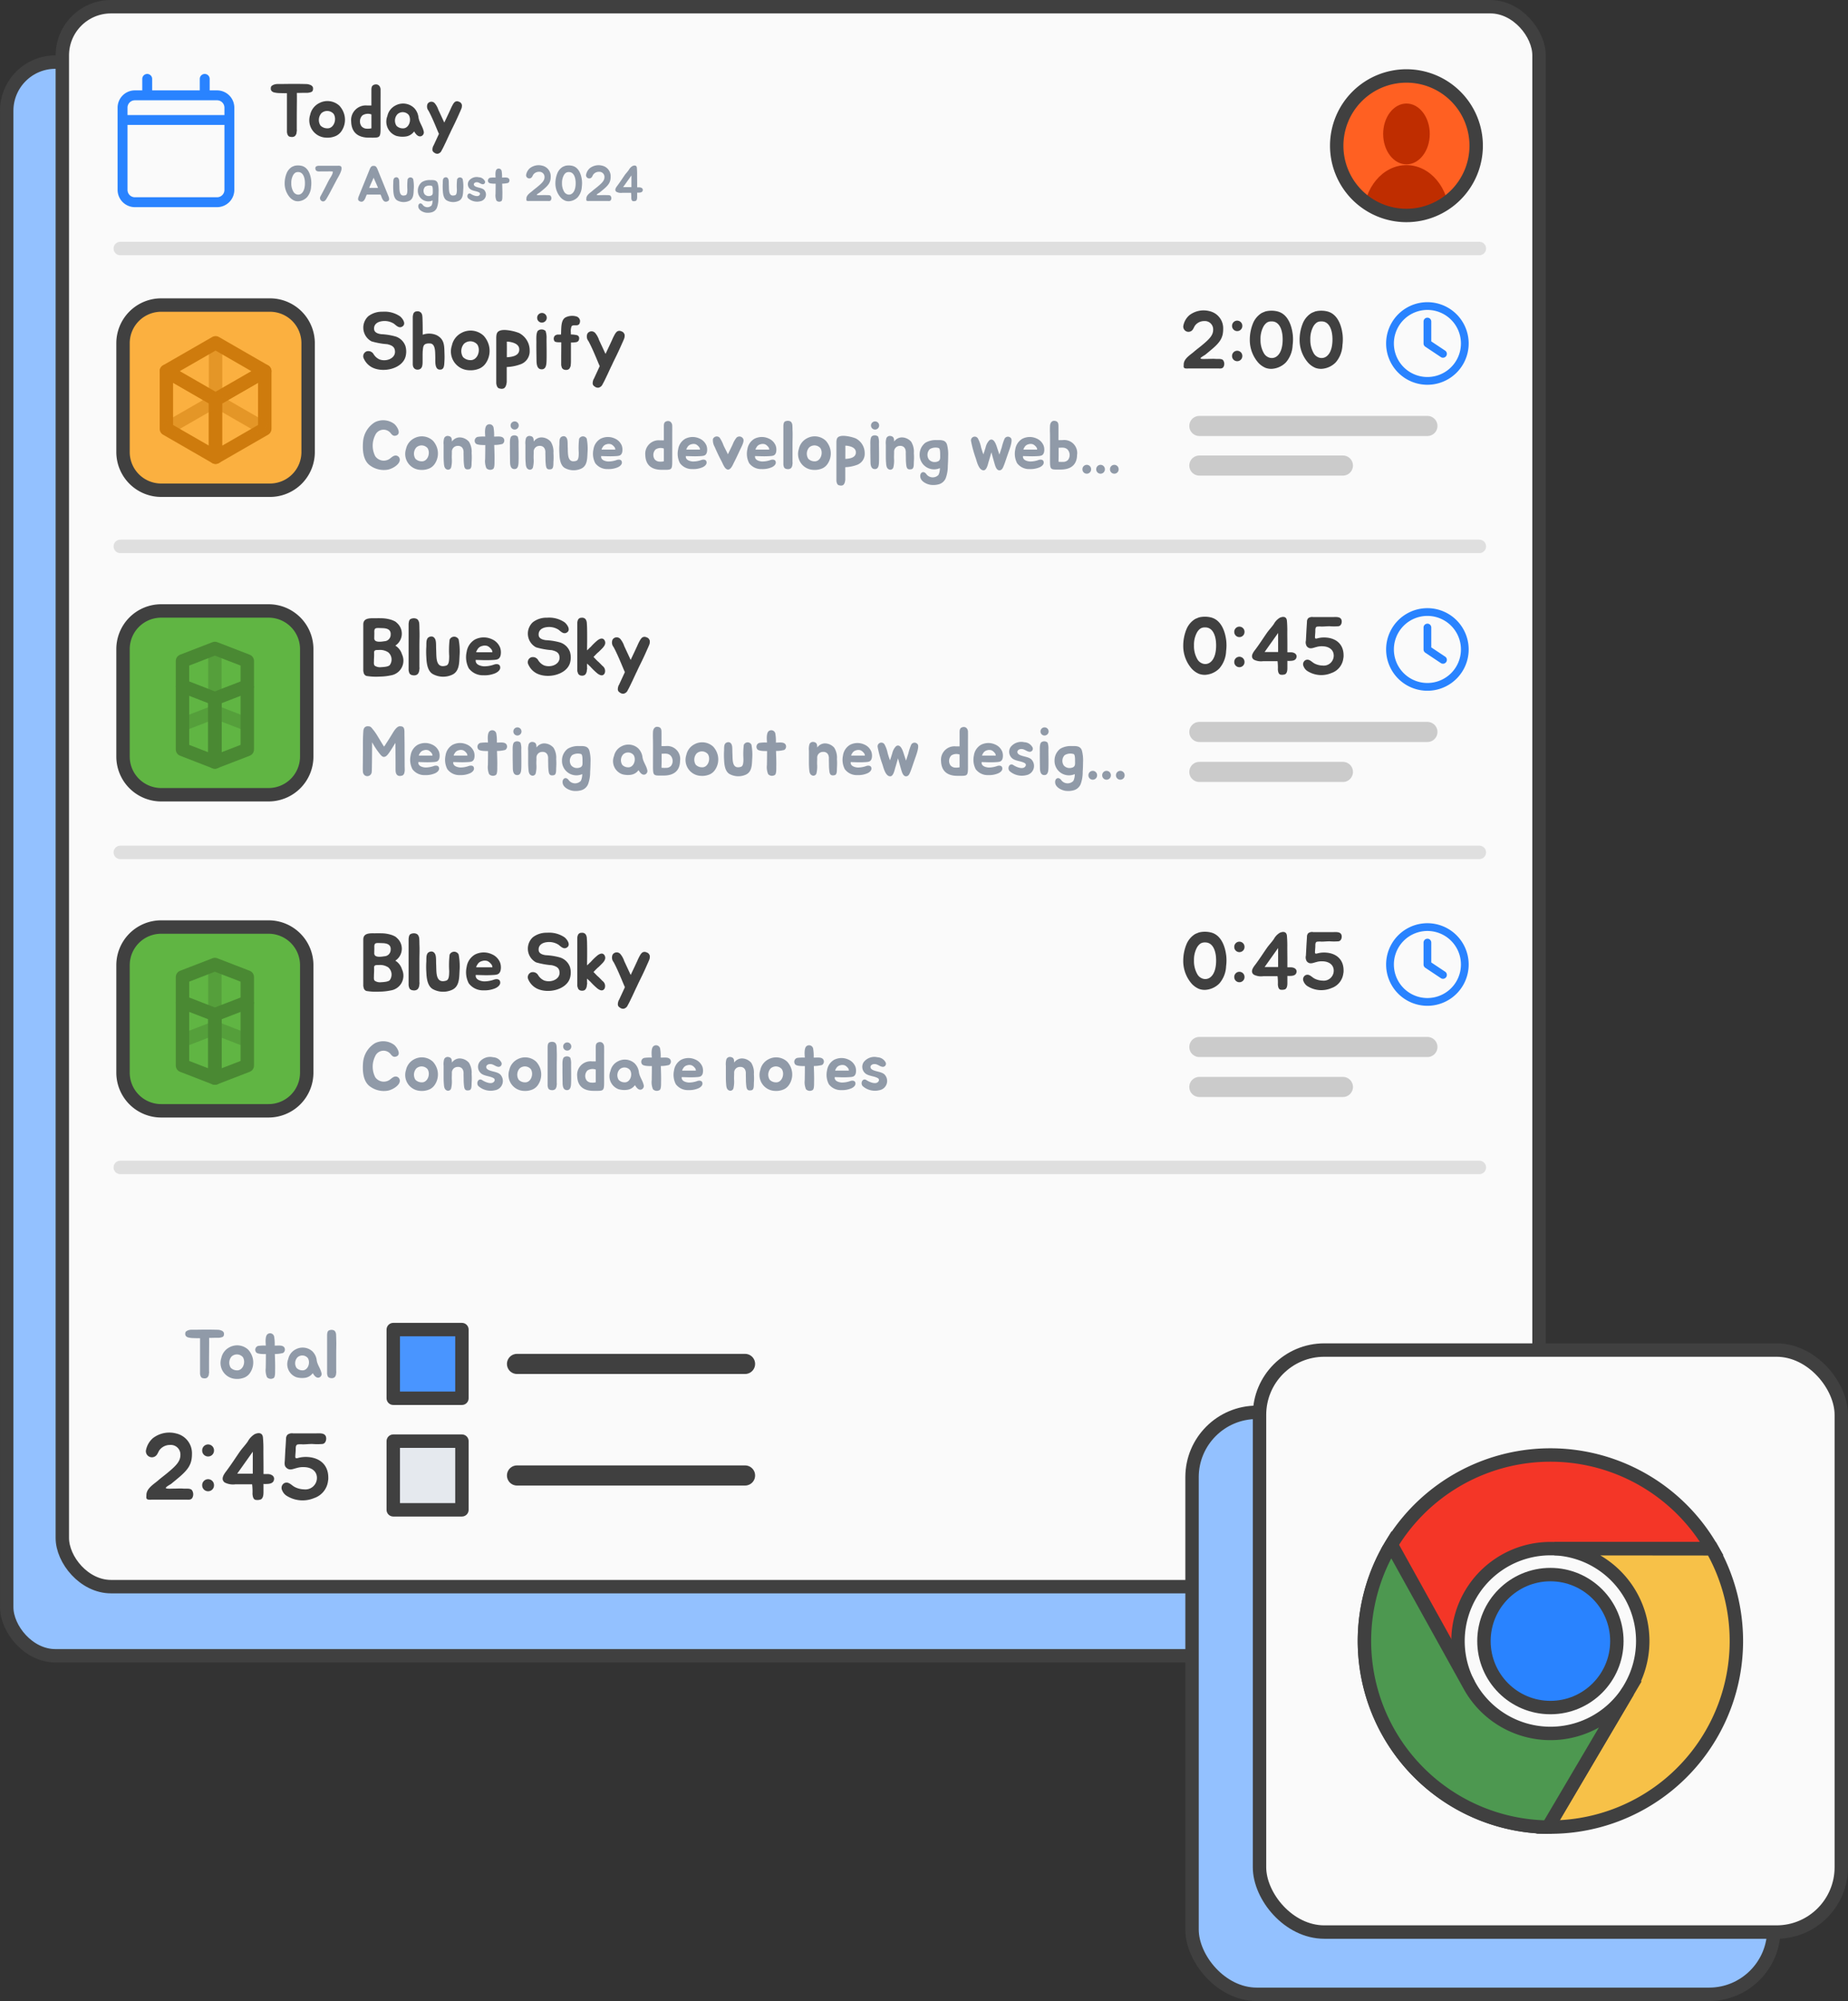 <svg id="Group_5685" data-name="Group 5685" xmlns="http://www.w3.org/2000/svg" xmlns:xlink="http://www.w3.org/1999/xlink" width="275.629" height="298.346" viewBox="0 0 275.629 298.346">
  <rect x="0" y="0" width="275.629" height="298.346" fill="#333333" stroke="none"/>
  <defs>
    <clipPath id="clip-path">
      <rect id="Rectangle_5018" data-name="Rectangle 5018" width="275.629" height="298.346" fill="none"/>
    </clipPath>
    <clipPath id="clip-path-3">
      <rect id="Rectangle_4989" data-name="Rectangle 4989" width="204.705" height="2" transform="translate(16.941 36.052)" fill="none"/>
    </clipPath>
    <clipPath id="clip-path-4">
      <rect id="Rectangle_4990" data-name="Rectangle 4990" width="204.705" height="2" transform="translate(16.941 80.464)" fill="none"/>
    </clipPath>
    <clipPath id="clip-path-5">
      <path id="Path_7533" data-name="Path 7533" d="M199.2,21.725a10.572,10.572,0,1,0,10.572-10.572A10.572,10.572,0,0,0,199.2,21.725" fill="none"/>
    </clipPath>
    <clipPath id="clip-path-7">
      <rect id="Rectangle_4993" data-name="Rectangle 4993" width="15.672" height="6.094" transform="translate(24.317 58.723)" fill="none"/>
    </clipPath>
    <clipPath id="clip-path-8">
      <rect id="Rectangle_4994" data-name="Rectangle 4994" width="2" height="8.448" transform="translate(31.153 51.112)" fill="none"/>
    </clipPath>
    <clipPath id="clip-path-9">
      <rect id="Rectangle_4995" data-name="Rectangle 4995" width="37.013" height="3" transform="translate(177.383 62.009)" fill="none"/>
    </clipPath>
    <clipPath id="clip-path-10">
      <rect id="Rectangle_4996" data-name="Rectangle 4996" width="204.705" height="2" transform="translate(16.941 126.087)" fill="none"/>
    </clipPath>
    <clipPath id="clip-path-11">
      <rect id="Rectangle_4998" data-name="Rectangle 4998" width="10.383" height="3.802" transform="translate(26.859 105.137)" fill="none"/>
    </clipPath>
    <clipPath id="clip-path-12">
      <rect id="Rectangle_4999" data-name="Rectangle 4999" width="2" height="7.475" transform="translate(31.051 96.68)" fill="none"/>
    </clipPath>
    <clipPath id="clip-path-13">
      <rect id="Rectangle_5001" data-name="Rectangle 5001" width="10.383" height="3.801" transform="translate(26.859 152.263)" fill="none"/>
    </clipPath>
    <clipPath id="clip-path-14">
      <rect id="Rectangle_5002" data-name="Rectangle 5002" width="2" height="7.475" transform="translate(31.051 143.805)" fill="none"/>
    </clipPath>
    <clipPath id="clip-path-15">
      <rect id="Rectangle_5003" data-name="Rectangle 5003" width="37.013" height="3" transform="translate(177.383 107.631)" fill="none"/>
    </clipPath>
    <clipPath id="clip-path-16">
      <rect id="Rectangle_5004" data-name="Rectangle 5004" width="24.411" height="3" transform="translate(177.383 67.911)" fill="none"/>
    </clipPath>
    <clipPath id="clip-path-17">
      <rect id="Rectangle_5005" data-name="Rectangle 5005" width="24.411" height="3" transform="translate(177.383 113.59)" fill="none"/>
    </clipPath>
    <clipPath id="clip-path-18">
      <rect id="Rectangle_5006" data-name="Rectangle 5006" width="204.705" height="2" transform="translate(16.941 173.058)" fill="none"/>
    </clipPath>
    <clipPath id="clip-path-19">
      <rect id="Rectangle_5007" data-name="Rectangle 5007" width="37.013" height="3" transform="translate(177.383 154.602)" fill="none"/>
    </clipPath>
    <clipPath id="clip-path-20">
      <rect id="Rectangle_5008" data-name="Rectangle 5008" width="24.411" height="3" transform="translate(177.383 160.561)" fill="none"/>
    </clipPath>
  </defs>
  <g id="Group_5684" data-name="Group 5684" clip-path="url(#clip-path)">
    <g id="Group_5637" data-name="Group 5637">
      <g id="Group_5636" data-name="Group 5636" clip-path="url(#clip-path)">
        <path id="Path_7509" data-name="Path 7509" d="M213.995,246.873H8.257A7.256,7.256,0,0,1,1,239.617V16.516A7.255,7.255,0,0,1,8.257,9.26H213.995a7.256,7.256,0,0,1,7.256,7.256v223.1a7.256,7.256,0,0,1-7.256,7.256" fill="#93c1ff"/>
        <rect id="Rectangle_4987" data-name="Rectangle 4987" width="220.25" height="237.613" rx="7.256" transform="translate(1.001 9.26)" fill="none" stroke="#404040" stroke-width="2"/>
        <path id="Path_7510" data-name="Path 7510" d="M222.29,236.561H16.552A7.256,7.256,0,0,1,9.3,229.3V8.256A7.256,7.256,0,0,1,16.552,1H222.29a7.256,7.256,0,0,1,7.256,7.256V229.3a7.256,7.256,0,0,1-7.256,7.256" fill="#fafafa"/>
        <rect id="Rectangle_4988" data-name="Rectangle 4988" width="220.25" height="235.561" rx="7.256" transform="translate(9.296 1)" fill="none" stroke="#404040" stroke-linejoin="round" stroke-width="2"/>
        <g id="Group_5632" data-name="Group 5632" opacity="0.15">
          <g id="Group_5631" data-name="Group 5631">
            <g id="Group_5630" data-name="Group 5630" clip-path="url(#clip-path-3)">
              <line id="Line_1415" data-name="Line 1415" x2="202.706" transform="translate(17.941 37.052)" fill="none" stroke="#404040" stroke-linecap="round" stroke-linejoin="round" stroke-width="2"/>
            </g>
          </g>
        </g>
        <g id="Group_5635" data-name="Group 5635" opacity="0.15">
          <g id="Group_5634" data-name="Group 5634">
            <g id="Group_5633" data-name="Group 5633" clip-path="url(#clip-path-4)">
              <line id="Line_1416" data-name="Line 1416" x2="202.706" transform="translate(17.941 81.464)" fill="none" stroke="#404040" stroke-linecap="round" stroke-linejoin="round" stroke-width="2"/>
            </g>
          </g>
        </g>
        <path id="Path_7511" data-name="Path 7511" d="M46.695,13.161a2.469,2.469,0,0,1-.021.269.562.562,0,0,1-.146.235.812.812,0,0,1-.248.1,2.235,2.235,0,0,1-.323.067,3.121,3.121,0,0,1-.325.011h-.573c-.267.011-.525.011-.784.011.024.919-.011,2.039-.011,4.5v.851a.808.808,0,0,0,.011.168,1.057,1.057,0,0,1-.011.18c-.011.066-.021.145-.033.234a.809.809,0,0,1-.044.213c-.034.034-.046.056-.046.068l-.034.067a.547.547,0,0,1-.212.212.815.815,0,0,1-.549.057.532.532,0,0,1-.291-.1.626.626,0,0,1-.145-.2.655.655,0,0,1-.078-.235.705.705,0,0,1-.033-.213V13.9c-.181,0-1.278-.011-1.48-.045a3.5,3.5,0,0,1-.437-.078.709.709,0,0,1-.369-.213.485.485,0,0,1-.124-.324.937.937,0,0,1,.023-.258.413.413,0,0,1,.179-.224,1.1,1.1,0,0,1,.326-.157,1.4,1.4,0,0,1,.335-.067c.123-.011.235-.011.369-.011.526,0,.975,0,1.49-.011.862-.012,1.725,0,2.576.022a1.56,1.56,0,0,1,.549.112.7.7,0,0,1,.336.213.448.448,0,0,1,.123.3" fill="#404040"/>
        <path id="Path_7512" data-name="Path 7512" d="M50.628,15.772a3.183,3.183,0,0,1,.729,1.332,3.008,3.008,0,0,1-.4,2.408,2.055,2.055,0,0,1-.874.762,3.081,3.081,0,0,1-1.489.246,2.589,2.589,0,0,1-2.33-3.405,2.539,2.539,0,0,1,1.333-1.735,2.63,2.63,0,0,1,3.035.392m-2.833,2.945a1.412,1.412,0,0,0,1.008.415c.963.056,1.478-1.311.963-2.14a1.275,1.275,0,0,0-1.837-.111,1.543,1.543,0,0,0-.134,1.836" fill="#404040"/>
        <path id="Path_7513" data-name="Path 7513" d="M56.758,13.4c.011.751,0,1.109,0,1.423v3.438c0,2.419.123,2.263-1.725,2.263-1.6,0-2.6-.74-2.655-2.386a2.19,2.19,0,0,1,2.4-2.408h.615V13.721c.012-.47-.078-.963.471-1.109s.9.258.9.784m-1.994,5.791a2.23,2.23,0,0,0,.627-.056V17.059a1.521,1.521,0,0,0-1.344.146,1.271,1.271,0,0,0-.135,1.624,1.09,1.09,0,0,0,.852.358" fill="#404040"/>
        <path id="Path_7514" data-name="Path 7514" d="M61.743,16.073a2.426,2.426,0,0,1,.673,1.412c.111.761.593,1.31.761,2.038a.6.6,0,0,1-.425.8c-.46.09-.784-.4-.986-.728a1.829,1.829,0,0,1-1.289.762,3.4,3.4,0,0,1-1.376-.1,2.258,2.258,0,0,1-1.323-2.957,2.29,2.29,0,0,1,1.2-1.568,2.372,2.372,0,0,1,2.766.347m-2.62,2.666a1.314,1.314,0,0,0,.94.392c.9.056,1.378-1.221.9-1.994a1.166,1.166,0,0,0-1.7-.1,1.414,1.414,0,0,0-.134,1.7" fill="#404040"/>
        <path id="Path_7515" data-name="Path 7515" d="M68.892,15.782a1.024,1.024,0,0,1-.09.448c-.056.145-.223.526-.291.66l-.022.057c-.2.459-.393.873-.627,1.366s-.46.929-.661,1.366c-.056.112-.1.236-.168.348L66.5,21.18c-.191.392-.359.762-.56,1.131a2.084,2.084,0,0,0-.112.213.786.786,0,0,1-.549.4.722.722,0,0,1-.527-.18.512.512,0,0,1-.212-.224.649.649,0,0,1-.045-.258c.011-.089.022-.168.034-.246.033-.078.045-.156.067-.2s.033-.09.056-.09l.817-1.77c-.078-.168-.156-.347-.213-.481-.391-.941-.862-2.083-1.343-2.968a.988.988,0,0,1-.135-1.031.667.667,0,0,1,1.087-.055,2.981,2.981,0,0,1,.514.951c.281.594.594,1.277.886,1.905l.582-1.232c.113-.236.213-.46.314-.673a6.8,6.8,0,0,1,.369-.761c.022-.056.067-.1.09-.157a1.743,1.743,0,0,1,.179-.213.426.426,0,0,1,.191-.112.637.637,0,0,1,.291-.022,1.978,1.978,0,0,1,.268.1.524.524,0,0,1,.258.235.506.506,0,0,1,.09.336" fill="#404040"/>
        <path id="Path_7516" data-name="Path 7516" d="M21.955,11.151a.615.615,0,0,1,.614.613V13.6h7.353V11.764a.613.613,0,1,1,1.226,0V13.6h1.225a2.453,2.453,0,0,1,2.452,2.451V28.31a2.454,2.454,0,0,1-2.452,2.451H20.118a2.453,2.453,0,0,1-2.452-2.451V16.054A2.451,2.451,0,0,1,20.118,13.6h1.225V11.764a.614.614,0,0,1,.612-.613m10.418,3.677H20.118a1.225,1.225,0,0,0-1.226,1.226v1.225H33.6V16.054a1.225,1.225,0,0,0-1.226-1.226M33.6,18.5H18.892V28.31a1.225,1.225,0,0,0,1.226,1.225H32.373A1.225,1.225,0,0,0,33.6,28.31Z" fill="#2983ff"/>
        <path id="Path_7517" data-name="Path 7517" d="M21.955,11.151a.615.615,0,0,1,.614.613V13.6h7.353V11.764a.613.613,0,1,1,1.226,0V13.6h1.225a2.453,2.453,0,0,1,2.452,2.451V28.31a2.454,2.454,0,0,1-2.452,2.451H20.118a2.453,2.453,0,0,1-2.452-2.451V16.054A2.451,2.451,0,0,1,20.118,13.6h1.225V11.764A.614.614,0,0,1,21.955,11.151Zm10.418,3.677H20.118a1.225,1.225,0,0,0-1.226,1.226v1.225H33.6V16.054A1.225,1.225,0,0,0,32.373,14.828ZM33.6,18.5H18.892V28.31a1.225,1.225,0,0,0,1.226,1.225H32.373A1.225,1.225,0,0,0,33.6,28.31Z" fill="none" stroke="#2983ff" stroke-width="0.25"/>
        <path id="Path_7518" data-name="Path 7518" d="M43.908,29.915a1.888,1.888,0,0,1-.717-.531,3.169,3.169,0,0,1-.734-2.071,4,4,0,0,1,.3-1.5,2,2,0,0,1,.793-.934c.112-.053.239-.1.359-.15a2.309,2.309,0,0,1,1.084,0c.912.217,1.309,1.2,1.42,2.153a4.026,4.026,0,0,1-.014.95,2.585,2.585,0,0,1-.614,1.578,1.976,1.976,0,0,1-1.331.6,1.554,1.554,0,0,1-.545-.09m.142-4.172a1.1,1.1,0,0,0-.329.366,2.372,2.372,0,0,0-.276,1.2,2.4,2.4,0,0,0,.329,1.294.878.878,0,0,0,.5.381.739.739,0,0,0,.59-.074c.576-.352.651-1.279.606-1.885s-.284-1.4-1.025-1.375a.742.742,0,0,0-.4.1" fill="#909aa8"/>
        <path id="Path_7519" data-name="Path 7519" d="M47.634,24.719h2.707a.967.967,0,0,1,.441.038c.539.306-.388,1.712-.553,2.033-.314.591-.516.98-.83,1.57-.2.4-.471.875-.7,1.264-.142.246-.359.516-.7.359a.508.508,0,0,1-.216-.681c.186-.336.366-.687.545-1.024.269-.508.486-.965.755-1.465.165-.3.614-.9.546-1.241-.351-.031-.6-.016-.942-.016h-.725c-.351,0-.868.1-.92-.388a.341.341,0,0,1,.158-.382,1.008,1.008,0,0,1,.44-.067" fill="#909aa8"/>
        <path id="Path_7520" data-name="Path 7520" d="M58.043,29.7a.272.272,0,0,1-.052.165.366.366,0,0,1-.149.127.572.572,0,0,1-.4.074.434.434,0,0,1-.186-.1.149.149,0,0,1-.038-.037.184.184,0,0,0-.037-.037.869.869,0,0,1-.1-.143c-.022-.044-.045-.089-.075-.142a.371.371,0,0,1-.052-.111.83.83,0,0,1-.038-.12l-.156-.367c-.681,0-1.376.008-2.057,0l-.157.367c-.015.037-.022.082-.037.12a.7.7,0,0,1-.053.111,1.438,1.438,0,0,1-.082.142.543.543,0,0,1-.1.143c-.016.007-.031.03-.039.037s-.022.023-.037.037a.429.429,0,0,1-.186.1.571.571,0,0,1-.4-.074.359.359,0,0,1-.149-.127.273.273,0,0,1-.053-.165,1.254,1.254,0,0,1,.016-.179.684.684,0,0,1,.037-.135.562.562,0,0,0,.022-.067l1.555-3.828.045-.12c.022-.059.053-.1.075-.172a.993.993,0,0,1,.082-.172.865.865,0,0,1,.113-.157.378.378,0,0,1,.126-.1.78.78,0,0,1,.487,0,.372.372,0,0,1,.127.1,1.567,1.567,0,0,1,.112.157.925.925,0,0,1,.082.172c.023.068.052.113.074.172l.045.12,1.556,3.828c0,.007.008.022.022.067a.622.622,0,0,1,.037.135,1.258,1.258,0,0,1,.015.179m-1.786-2.011c-.128-.284-.262-.6-.411-.919-.038-.09-.083-.187-.12-.277-.031.09-.075.187-.113.277-.149.321-.284.635-.411.919l-.134.329h1.323Z" fill="#909aa8"/>
        <path id="Path_7521" data-name="Path 7521" d="M61.036,29.945a1.987,1.987,0,0,1-1.795-.067c-.485-.292-.56-1.01-.583-1.533a7.844,7.844,0,0,1,0-1.017c.008-.261-.037-.695.232-.837.3-.157.59-.015.643.419.03.231.015.531.03.762.03.681-.06,1.72.912,1.436.224-.067.285-.337.285-.882a8.573,8.573,0,0,1,.037-1.5.459.459,0,0,1,.83-.023,5.864,5.864,0,0,1,.082,1.548c-.03.651-.03,1.4-.673,1.7" fill="#909aa8"/>
        <path id="Path_7522" data-name="Path 7522" d="M65.384,29.646a3.77,3.77,0,0,1-.209,1.294,1.131,1.131,0,0,1-.748.7,2.272,2.272,0,0,1-.9.068c-.419-.06-1-.337-1.115-.77-.142-.531.322-.867.665-.359a.863.863,0,0,0,1.294.045,1.685,1.685,0,0,0,.15-.733,1.566,1.566,0,0,1-2.2-1.473,1.6,1.6,0,0,1,.621-1.279,2.2,2.2,0,0,1,1.226-.291c.479-.007.965-.037,1.129.5a4.178,4.178,0,0,1,.12,1.264c0,.321-.015.71-.038,1.031m-1.121-.463c.344-.12.291-.412.291-.726,0-.253,0-.68-.156-.74a1.219,1.219,0,0,0-.973.12.892.892,0,0,0-.1,1.114.806.806,0,0,0,.651.284.909.909,0,0,0,.284-.052" fill="#909aa8"/>
        <path id="Path_7523" data-name="Path 7523" d="M68.424,29.945a1.987,1.987,0,0,1-1.8-.067c-.485-.292-.56-1.01-.583-1.533a7.845,7.845,0,0,1,0-1.017c.008-.261-.037-.695.232-.837.3-.157.59-.015.643.419.03.231.015.531.03.762.03.681-.06,1.72.912,1.436.224-.067.285-.337.285-.882a8.573,8.573,0,0,1,.037-1.5.459.459,0,0,1,.83-.023,5.864,5.864,0,0,1,.082,1.548c-.03.651-.03,1.4-.673,1.7" fill="#909aa8"/>
        <path id="Path_7524" data-name="Path 7524" d="M70.148,28.211a.928.928,0,0,1-.209-1.256,1.46,1.46,0,0,1,1.487-.523,1.049,1.049,0,0,1,.906.59.335.335,0,0,1-.39.441c-.291-.052-.508-.292-.815-.292-.448-.014-.642.4-.224.629.389.2.928.194,1.271.478a1.018,1.018,0,0,1-.56,1.735,2,2,0,0,1-1.795-.456c-.276-.329.008-.9.4-.651.328.217.9.449,1.2.262.217-.142.217-.359.075-.456-.381-.239-.972-.224-1.346-.5" fill="#909aa8"/>
        <path id="Path_7525" data-name="Path 7525" d="M75.8,27.269a3.6,3.6,0,0,1-.9.112c.022.6.044,1.286.03,1.72,0,.306.014.83-.187.9a.578.578,0,0,1-.7-.1,1.992,1.992,0,0,1-.134-.995c.007-.418.015-.979.015-1.517h-.112c-.24,0-.792-.008-.935-.18a.441.441,0,0,1,.194-.7,4.1,4.1,0,0,1,.845-.037c-.007-.1-.007-.195-.015-.284-.014-.247-.022-.786.2-.958a.449.449,0,0,1,.717.255,4.563,4.563,0,0,1,.06.987h.075c.291.007.852-.1,1,.261a.44.44,0,0,1-.164.539" fill="#909aa8"/>
        <path id="Path_7526" data-name="Path 7526" d="M78.476,26.057a1.706,1.706,0,0,1,.553-.979,2.146,2.146,0,0,1,1.854-.375,1.612,1.612,0,0,1,1.256,1.638c0,.808-.276,1.241-1.181,1.982-.149.127-.314.261-.471.388-.1.082-.665.352-.306.382.217.014.306,0,.523,0,.254,0,.508-.023.755,0,.2.014.5-.038.659.1a.574.574,0,0,1,.029.673c-.127.149-.336.1-.508.1H78.955a1.1,1.1,0,0,1-.315-.007c-.179-.045-.127-.21-.127-.359,0-.508.546-.837.9-1.136.262-.232.576-.456.845-.688.7-.584.957-.912.957-1.368a.761.761,0,0,0-.822-.793,1.044,1.044,0,0,0-.868.441c-.06.1-.112.232-.179.329a.479.479,0,0,1-.875-.329" fill="#909aa8"/>
        <path id="Path_7527" data-name="Path 7527" d="M84.288,29.915a1.888,1.888,0,0,1-.717-.531,3.169,3.169,0,0,1-.734-2.071,3.982,3.982,0,0,1,.3-1.5,2,2,0,0,1,.792-.934c.112-.053.239-.1.359-.15a2.309,2.309,0,0,1,1.084,0c.912.217,1.309,1.2,1.42,2.153a4.026,4.026,0,0,1-.014.95,2.585,2.585,0,0,1-.614,1.578,1.976,1.976,0,0,1-1.331.6,1.554,1.554,0,0,1-.545-.09m.142-4.172a1.1,1.1,0,0,0-.329.366,2.372,2.372,0,0,0-.276,1.2,2.4,2.4,0,0,0,.329,1.294.878.878,0,0,0,.5.381.739.739,0,0,0,.59-.074c.576-.352.651-1.279.606-1.885s-.284-1.4-1.025-1.375a.742.742,0,0,0-.4.1" fill="#909aa8"/>
        <path id="Path_7528" data-name="Path 7528" d="M87.416,26.057a1.706,1.706,0,0,1,.553-.979,2.146,2.146,0,0,1,1.854-.375,1.612,1.612,0,0,1,1.256,1.638c0,.808-.276,1.241-1.181,1.982-.149.127-.314.261-.471.388-.105.082-.665.352-.306.382.217.014.306,0,.523,0,.254,0,.508-.023.755,0,.2.014.5-.038.658.1a.573.573,0,0,1,.03.673c-.127.149-.336.1-.509.1H87.895a1.1,1.1,0,0,1-.315-.007c-.179-.045-.127-.21-.127-.359,0-.508.546-.837.9-1.136.262-.232.576-.456.845-.688.7-.584.957-.912.957-1.368a.761.761,0,0,0-.822-.793,1.043,1.043,0,0,0-.868.441c-.06.1-.112.232-.179.329a.479.479,0,0,1-.875-.329" fill="#909aa8"/>
        <path id="Path_7529" data-name="Path 7529" d="M94.987,25.017a10.274,10.274,0,0,1,.037,1.07c0,.4.008.807.008,1.211v.635h.321c.217,0,.509.1.523.359,0,.314-.231.412-.509.426-.029,0-.321.023-.335-.007v.508c0,.217.022.583-.195.726a.78.78,0,0,1-.456.037c-.18-.059-.21-.3-.224-.463a4.985,4.985,0,0,0-.031-.771H92.811a1.458,1.458,0,0,1-.867-.142c-.352-.269-.061-.665.141-.927.382-.508.726-1.046,1.084-1.563.195-.269.427-.508.614-.777a1.54,1.54,0,0,1,.538-.576c.239-.112.478-.127.6.045a.485.485,0,0,1,.068.209m-.808,1.137L92.938,27.9h1.241Z" fill="#909aa8"/>
        <path id="Path_7530" data-name="Path 7530" d="M220.171,21.725a10.4,10.4,0,1,1-10.4-10.4,10.4,10.4,0,0,1,10.4,10.4" fill="#ff6022"/>
      </g>
    </g>
    <g id="Group_5639" data-name="Group 5639">
      <g id="Group_5638" data-name="Group 5638" clip-path="url(#clip-path-5)">
        <path id="Path_7531" data-name="Path 7531" d="M213.249,19.971c0,2.5-1.556,4.535-3.475,4.535s-3.475-2.03-3.475-4.535,1.556-4.535,3.475-4.535,3.475,2.03,3.475,4.535" fill="#bf2d00"/>
        <path id="Path_7532" data-name="Path 7532" d="M216.165,32.234c0,4.206-2.862,7.616-6.391,7.616s-6.392-3.41-6.392-7.616,2.862-7.615,6.392-7.615,6.391,3.409,6.391,7.615" fill="#bf2d00"/>
      </g>
    </g>
    <g id="Group_5683" data-name="Group 5683">
      <g id="Group_5682" data-name="Group 5682" clip-path="url(#clip-path)">
        <path id="Path_7534" data-name="Path 7534" d="M220.171,21.725a10.4,10.4,0,1,1-10.4-10.4A10.4,10.4,0,0,1,220.171,21.725Z" fill="none" stroke="#404040" stroke-width="2"/>
        <path id="Path_7535" data-name="Path 7535" d="M40.266,73.09H24.039a5.69,5.69,0,0,1-5.69-5.691V51.173a5.69,5.69,0,0,1,5.69-5.691H40.266a5.691,5.691,0,0,1,5.691,5.691V67.4a5.691,5.691,0,0,1-5.691,5.691" fill="#fbb040"/>
        <path id="Rectangle_4992" data-name="Rectangle 4992" d="M5.691,0H21.918a5.69,5.69,0,0,1,5.69,5.69V21.917a5.691,5.691,0,0,1-5.691,5.691H5.691A5.691,5.691,0,0,1,0,21.917V5.691A5.691,5.691,0,0,1,5.691,0Z" transform="translate(18.349 45.482)" fill="none" stroke="#404040" stroke-width="2"/>
        <path id="Path_7536" data-name="Path 7536" d="M32.153,68.171l-7.337-4.228v-8.6l7.337,4.229Z" fill="#fbb040"/>
        <path id="Path_7537" data-name="Path 7537" d="M32.153,68.171l-7.337-4.228v-8.6l7.337,4.229Z" fill="none" stroke="#ce7b0d" stroke-linejoin="round" stroke-width="2"/>
        <path id="Path_7538" data-name="Path 7538" d="M32.153,68.171l7.337-4.228v-8.6l-7.337,4.229Z" fill="#fbb040"/>
        <path id="Path_7539" data-name="Path 7539" d="M32.153,68.171l7.337-4.228v-8.6l-7.337,4.229Z" fill="none" stroke="#ce7b0d" stroke-linejoin="round" stroke-width="2"/>
        <path id="Path_7540" data-name="Path 7540" d="M32.153,59.56l-7.337-4.228,7.337-4.22L39.49,55.34Z" fill="#fbb040"/>
        <path id="Path_7541" data-name="Path 7541" d="M32.153,59.56l-7.337-4.228,7.337-4.22L39.49,55.34Z" fill="none" stroke="#ce7b0d" stroke-linejoin="round" stroke-width="2"/>
        <g id="Group_5642" data-name="Group 5642" opacity="0.5">
          <g id="Group_5641" data-name="Group 5641">
            <g id="Group_5640" data-name="Group 5640" clip-path="url(#clip-path-7)">
              <path id="Path_7542" data-name="Path 7542" d="M24.816,63.943l7.337-4.22,7.337,4.228" fill="none" stroke="#ce7b0d" stroke-linejoin="round" stroke-width="2"/>
            </g>
          </g>
        </g>
        <g id="Group_5645" data-name="Group 5645" opacity="0.5">
          <g id="Group_5644" data-name="Group 5644">
            <g id="Group_5643" data-name="Group 5643" clip-path="url(#clip-path-8)">
              <line id="Line_1417" data-name="Line 1417" y2="8.448" transform="translate(32.153 51.112)" fill="none" stroke="#ce7b0d" stroke-linejoin="round" stroke-width="2"/>
            </g>
          </g>
        </g>
        <path id="Path_7543" data-name="Path 7543" d="M60.479,53.195c-.521,1.82-3.409,2.451-5.059,1.541A2.744,2.744,0,0,1,54.28,53.5a.774.774,0,0,1,.4-1.114.9.9,0,0,1,1.031.4,1.991,1.991,0,0,0,.911.811c1.067.365,2.292-.192,2.292-1.127,0-.765-.461-.983-1.153-1.153a11.15,11.15,0,0,1-2.353-.424,2.318,2.318,0,0,1-.485-3.736,3.309,3.309,0,0,1,2.122-.679,4.093,4.093,0,0,1,2.609.679c.412.328.971,1.152.351,1.528-.508.328-.933-.194-1.273-.437a2.628,2.628,0,0,0-1.723-.363c-.7.085-1.273.46-1.213,1.188.037.522.595.692,1.068.753a9.368,9.368,0,0,1,2.159.351,2.311,2.311,0,0,1,1.443,1.407,2.906,2.906,0,0,1,.013,1.614" fill="#404040"/>
        <path id="Path_7544" data-name="Path 7544" d="M66.293,53.7c-.036.873-.048,1.48-.776,1.4s-.57-1.407-.594-1.868c-.025-.716.048-2-.789-2.026-1.079-.061-1.007.485-1.092,1.2l-.012.473v.886c0,.582.025,1.334-.752,1.346-.485,0-.715-.364-.715-.825V47.311a2.02,2.02,0,0,1,.024-.279c.024-.1.048-.182.072-.267a.413.413,0,0,1,.121-.182.51.51,0,0,1,.255-.146,2.027,2.027,0,0,1,.279-.024.608.608,0,0,1,.352.109.524.524,0,0,1,.231.255,1.1,1.1,0,0,1,.1.437c.024.157.024.667.036.825V48.1c.012.509.012,1.055.012,1.6v.206a2.81,2.81,0,0,1,2.063.061c1.2.606,1.152,1.577,1.188,2.753.013.316.013.691,0,.983" fill="#404040"/>
        <path id="Path_7545" data-name="Path 7545" d="M72.132,50.053A3.425,3.425,0,0,1,72.92,51.5a3.256,3.256,0,0,1-.436,2.608,2.23,2.23,0,0,1-.946.825,3.351,3.351,0,0,1-1.614.267A2.8,2.8,0,0,1,67.4,51.508a2.752,2.752,0,0,1,1.443-1.88,2.849,2.849,0,0,1,3.288.425m-3.069,3.19a1.53,1.53,0,0,0,1.092.449c1.043.06,1.6-1.42,1.043-2.317a1.381,1.381,0,0,0-1.989-.122,1.673,1.673,0,0,0-.146,1.99" fill="#404040"/>
        <path id="Path_7546" data-name="Path 7546" d="M79,52.272a2.052,2.052,0,0,1-1.249,2,6.669,6.669,0,0,1-2.172.449v2.22c0,.1-.036.182-.036.255a1.715,1.715,0,0,1-.134.424,1.044,1.044,0,0,1-.206.255.8.8,0,0,1-.606.06.525.525,0,0,1-.316-.121.651.651,0,0,1-.157-.23,2.426,2.426,0,0,1-.085-.28,1.483,1.483,0,0,1-.024-.23V50.319A3.009,3.009,0,0,1,74.04,50a1.242,1.242,0,0,1,.073-.291c.145-.4.643-.522,1.212-.51a6.893,6.893,0,0,1,2.087.449A2.907,2.907,0,0,1,79,52.272M75.884,50.95a1.829,1.829,0,0,0-.291-.012c0,.51.012.97,0,1.516v.813c.752-.048,1.734-.194,1.844-.995.121-.909-.765-1.213-1.553-1.322" fill="#404040"/>
        <path id="Path_7547" data-name="Path 7547" d="M81.516,53.874c-.025.485-.073,1.226-.765,1.189-.5-.024-.7-.449-.728-1.177-.011-.752-.036-2-.024-2.765.013-.449-.085-1.383.219-1.8a.883.883,0,0,1,1.152.025,3.128,3.128,0,0,1,.146,1.164c0,.9.036,2.365,0,3.36m-1.395-6.417a.716.716,0,1,1,.934.606.7.7,0,0,1-.934-.606" fill="#404040"/>
        <path id="Path_7548" data-name="Path 7548" d="M86.369,50.55a.5.5,0,0,1-.412.461,4.324,4.324,0,0,1-.8.061v2.8a5.086,5.086,0,0,1-.036.594.5.5,0,0,1-.061.231.2.2,0,0,1-.036.073.171.171,0,0,1-.024.072.573.573,0,0,1-.194.219.774.774,0,0,1-.571.072.626.626,0,0,1-.278-.121.528.528,0,0,1-.158-.206c-.025-.073-.049-.17-.073-.242a1.83,1.83,0,0,1-.024-.207v-.7c0-.836.012-1.783.012-2.62-.376-.012-.825.025-1.007-.157a.689.689,0,0,1,.024-.8.754.754,0,0,1,.607-.194c.036,0,.291-.012.34-.012.048-1.116-.025-2.232.74-2.584A2.245,2.245,0,0,1,86.03,47.2a.76.76,0,0,1,.485.643c-.012.291-.073.57-.4.643-.279.061-.668-.073-.861.158a1.952,1.952,0,0,0-.11.922v.3a4.419,4.419,0,0,1,.922.109.464.464,0,0,1,.3.57" fill="#404040"/>
        <path id="Path_7549" data-name="Path 7549" d="M93.166,50.065a1.12,1.12,0,0,1-.1.485c-.061.158-.243.57-.315.716l-.025.06c-.218.5-.424.947-.679,1.48s-.5,1.007-.716,1.48c-.061.122-.109.255-.182.376l-.582,1.25c-.207.424-.388.825-.606,1.225a2.231,2.231,0,0,0-.122.23.846.846,0,0,1-.594.437.778.778,0,0,1-.57-.194.55.55,0,0,1-.231-.243.713.713,0,0,1-.049-.279c.013-.1.025-.182.037-.266.037-.085.048-.17.073-.219s.036-.1.06-.1l.886-1.917c-.085-.181-.17-.376-.23-.521-.425-1.019-.935-2.256-1.456-3.215a1.069,1.069,0,0,1-.146-1.116.722.722,0,0,1,1.177-.06,3.269,3.269,0,0,1,.557,1.031c.3.643.644,1.382.959,2.062l.631-1.334c.121-.255.231-.5.339-.728a7.519,7.519,0,0,1,.4-.825c.024-.061.073-.11.1-.17a1.792,1.792,0,0,1,.195-.231.455.455,0,0,1,.206-.121.715.715,0,0,1,.315-.024,2.28,2.28,0,0,1,.291.109.578.578,0,0,1,.279.255.551.551,0,0,1,.1.364" fill="#404040"/>
        <path id="Path_7550" data-name="Path 7550" d="M176.491,48.588a2.767,2.767,0,0,1,.9-1.589,3.477,3.477,0,0,1,3.008-.607,2.613,2.613,0,0,1,2.038,2.657c0,1.31-.449,2.014-1.917,3.214-.242.207-.508.425-.763.631-.17.133-1.08.57-.5.619.352.024.5,0,.849,0,.412,0,.825-.036,1.226,0,.327.024.812-.061,1.067.158a.927.927,0,0,1,.048,1.091c-.206.243-.546.17-.824.17h-4.356a1.792,1.792,0,0,1-.508-.012c-.292-.073-.207-.34-.207-.582,0-.825.885-1.359,1.467-1.844.425-.376.935-.74,1.371-1.116,1.141-.946,1.553-1.48,1.553-2.22a1.235,1.235,0,0,0-1.334-1.286,1.692,1.692,0,0,0-1.407.716c-.1.169-.183.376-.291.534a.777.777,0,0,1-1.42-.534" fill="#404040"/>
        <path id="Path_7551" data-name="Path 7551" d="M184.527,49.365a.762.762,0,0,1-.765-.765.765.765,0,1,1,1.529,0,.761.761,0,0,1-.764.765m0,4.488a.762.762,0,0,1-.765-.764.765.765,0,1,1,1.529,0,.761.761,0,0,1-.764.764" fill="#404040"/>
        <path id="Path_7552" data-name="Path 7552" d="M188.762,54.847a3.089,3.089,0,0,1-1.166-.861,5.15,5.15,0,0,1-1.188-3.361,6.487,6.487,0,0,1,.485-2.438,3.24,3.24,0,0,1,1.286-1.516c.182-.085.388-.17.583-.243a3.745,3.745,0,0,1,1.758,0c1.48.352,2.123,1.953,2.3,3.494a6.567,6.567,0,0,1-.024,1.541,4.189,4.189,0,0,1-.995,2.559,3.2,3.2,0,0,1-2.159.971,2.51,2.51,0,0,1-.885-.146m.23-6.769a1.8,1.8,0,0,0-.534.594,3.843,3.843,0,0,0-.448,1.941,3.893,3.893,0,0,0,.533,2.1,1.434,1.434,0,0,0,.812.618,1.206,1.206,0,0,0,.959-.121c.934-.57,1.055-2.074.983-3.057s-.461-2.268-1.662-2.232a1.2,1.2,0,0,0-.643.158" fill="#404040"/>
        <path id="Path_7553" data-name="Path 7553" d="M196.191,54.847a3.089,3.089,0,0,1-1.166-.861,5.15,5.15,0,0,1-1.188-3.361,6.487,6.487,0,0,1,.485-2.438,3.24,3.24,0,0,1,1.286-1.516c.182-.085.388-.17.583-.243a3.745,3.745,0,0,1,1.758,0c1.48.352,2.123,1.953,2.3,3.494a6.567,6.567,0,0,1-.024,1.541,4.189,4.189,0,0,1-.995,2.559,3.2,3.2,0,0,1-2.159.971,2.51,2.51,0,0,1-.885-.146m.23-6.769a1.8,1.8,0,0,0-.534.594,3.843,3.843,0,0,0-.448,1.941,3.893,3.893,0,0,0,.533,2.1,1.434,1.434,0,0,0,.812.618,1.206,1.206,0,0,0,.959-.121c.934-.57,1.055-2.074.983-3.057s-.461-2.268-1.662-2.232a1.207,1.207,0,0,0-.643.158" fill="#404040"/>
        <path id="Path_7554" data-name="Path 7554" d="M57.918,70.01a3.48,3.48,0,0,1-2.845-.7c-.955-.791-1.016-2.331-.924-3.451a3.741,3.741,0,0,1,1.766-2.906,2.743,2.743,0,0,1,2.906.267c.432.38,1.11,1.51.2,1.735-.38.1-.6-.174-.791-.421a1.356,1.356,0,0,0-2.27.349,3.459,3.459,0,0,0,.011,3.143A1.556,1.556,0,0,0,58,68.48c.226-.113.5-.442.821-.534a.621.621,0,0,1,.74.308c.37.78-.831,1.561-1.643,1.756" fill="#909aa8"/>
        <path id="Path_7555" data-name="Path 7555" d="M64.564,65.7a2.921,2.921,0,0,1,.667,1.222,2.755,2.755,0,0,1-.37,2.208,1.872,1.872,0,0,1-.8.7,2.827,2.827,0,0,1-1.367.226,2.374,2.374,0,0,1-2.135-3.122,2.33,2.33,0,0,1,1.221-1.591,2.415,2.415,0,0,1,2.784.359m-2.6,2.7a1.3,1.3,0,0,0,.925.38c.883.051,1.355-1.2.883-1.962a1.17,1.17,0,0,0-1.684-.1,1.415,1.415,0,0,0-.124,1.684" fill="#909aa8"/>
        <path id="Path_7556" data-name="Path 7556" d="M66.166,66.313a2.63,2.63,0,0,1,.082-.986.566.566,0,0,1,.647-.318c.5.082.494.451.514.821a1.426,1.426,0,0,1,1.119-.616,1.879,1.879,0,0,1,1.417.647,2.807,2.807,0,0,1,.4,1.684,9.154,9.154,0,0,1,0,1.3c-.021.349.051,1.027-.35,1.11-.574.123-.7-.134-.769-.514a8.44,8.44,0,0,1-.073-1.14c0-.257-.02-.6-.009-.873,0-.637-.36-1-.935-.945a.854.854,0,0,0-.812.832c.011.349-.02.575-.009,1.017a4.458,4.458,0,0,1-.093,1.325.476.476,0,0,1-.739.287c-.3-.175-.329-.6-.35-.893-.041-.452-.041-.812-.041-1.263Z" fill="#909aa8"/>
        <path id="Path_7557" data-name="Path 7557" d="M74.946,66.19a4.888,4.888,0,0,1-1.231.154c.03.822.061,1.766.041,2.362,0,.421.02,1.14-.257,1.243a.792.792,0,0,1-.955-.144,2.715,2.715,0,0,1-.185-1.366c.01-.575.021-1.345.021-2.084h-.155c-.329,0-1.089-.011-1.284-.247a.606.606,0,0,1,.268-.965,5.659,5.659,0,0,1,1.16-.052c-.01-.133-.01-.267-.021-.39-.02-.339-.031-1.078.278-1.314a.616.616,0,0,1,.985.349,6.286,6.286,0,0,1,.083,1.355h.1c.4.011,1.17-.133,1.376.36a.6.6,0,0,1-.227.739" fill="#909aa8"/>
        <path id="Path_7558" data-name="Path 7558" d="M77.341,68.932c-.021.41-.062,1.037-.648,1.006-.421-.021-.6-.38-.616-1-.01-.637-.03-1.695-.021-2.342.011-.38-.071-1.17.185-1.519a.747.747,0,0,1,.976.02,2.639,2.639,0,0,1,.124.986c0,.76.03,2,0,2.845M76.159,63.5a.607.607,0,1,1,.791.514.6.6,0,0,1-.791-.514" fill="#909aa8"/>
        <path id="Path_7559" data-name="Path 7559" d="M78.367,66.313a2.63,2.63,0,0,1,.082-.986.566.566,0,0,1,.647-.318c.5.082.494.451.514.821a1.426,1.426,0,0,1,1.119-.616,1.879,1.879,0,0,1,1.417.647,2.807,2.807,0,0,1,.4,1.684,9.152,9.152,0,0,1,0,1.3c-.021.349.051,1.027-.35,1.11-.574.123-.7-.134-.769-.514a8.438,8.438,0,0,1-.073-1.14c0-.257-.02-.6-.009-.873,0-.637-.36-1-.935-.945a.854.854,0,0,0-.812.832c.011.349-.02.575-.009,1.017a4.458,4.458,0,0,1-.093,1.325.476.476,0,0,1-.739.287c-.3-.175-.329-.6-.35-.893-.041-.452-.041-.812-.041-1.263Z" fill="#909aa8"/>
        <path id="Path_7560" data-name="Path 7560" d="M86.7,69.866a2.733,2.733,0,0,1-2.465-.092c-.667-.4-.769-1.387-.8-2.105a10.854,10.854,0,0,1,0-1.4c.011-.36-.05-.955.319-1.15.411-.216.811-.021.883.575.042.318.021.729.042,1.047.041.935-.084,2.362,1.25,1.972.31-.092.392-.462.392-1.212a11.719,11.719,0,0,1,.052-2.064.629.629,0,0,1,1.139-.031,7.963,7.963,0,0,1,.114,2.126c-.042.894-.042,1.92-.925,2.331" fill="#909aa8"/>
        <path id="Path_7561" data-name="Path 7561" d="M92.755,68.973c0,.339-.369.6-.637.708a3.463,3.463,0,0,1-1.478.257,2.22,2.22,0,0,1-1.859-.883A3.042,3.042,0,0,1,88.514,67a2.19,2.19,0,0,1,1.037-1.571,2.432,2.432,0,0,1,2.136-.052,1.941,1.941,0,0,1,1.047,1.048,1.83,1.83,0,0,1,.052,1.057c-.175.494-.462.5-1.212.535-.657.03-1.119,0-1.91-.021-.082.554.523.77,1.027.811a3.711,3.711,0,0,0,1.325-.236c.318-.092.739-.062.739.4m-1.592-2.722a1.051,1.051,0,0,0-.687-.01.893.893,0,0,0-.5.308c-.041.041-.329.483-.215.483h2.012a.626.626,0,0,0-.195-.452,1.235,1.235,0,0,0-.411-.329" fill="#909aa8"/>
        <path id="Path_7562" data-name="Path 7562" d="M100.264,63.52c.01.688,0,1.017,0,1.3v3.153c0,2.218.112,2.074-1.582,2.074-1.468,0-2.382-.678-2.434-2.187a2.008,2.008,0,0,1,2.2-2.208h.565V63.818c.01-.431-.072-.884.431-1.017s.822.236.822.719m-1.828,5.309a2.018,2.018,0,0,0,.575-.051v-1.9a1.4,1.4,0,0,0-1.232.134,1.163,1.163,0,0,0-.123,1.488.991.991,0,0,0,.78.329" fill="#909aa8"/>
        <path id="Path_7563" data-name="Path 7563" d="M105.388,68.973c0,.339-.369.6-.637.708a3.463,3.463,0,0,1-1.478.257,2.22,2.22,0,0,1-1.859-.883A3.042,3.042,0,0,1,101.147,67a2.19,2.19,0,0,1,1.037-1.571,2.432,2.432,0,0,1,2.136-.052,1.941,1.941,0,0,1,1.047,1.048,1.83,1.83,0,0,1,.052,1.057c-.175.494-.462.5-1.212.535-.657.03-1.119,0-1.91-.021-.082.554.523.77,1.027.811a3.711,3.711,0,0,0,1.325-.236c.318-.092.739-.062.739.4M103.8,66.251a1.051,1.051,0,0,0-.687-.01.893.893,0,0,0-.5.308c-.041.041-.329.483-.215.483H104.4a.626.626,0,0,0-.195-.452,1.235,1.235,0,0,0-.411-.329" fill="#909aa8"/>
        <path id="Path_7564" data-name="Path 7564" d="M110.585,66.642c-.35.719-.637,1.386-1.058,2.208-.174.328-.411.955-.74,1.109a.3.3,0,0,1-.205.051.272.272,0,0,1-.185-.051c-.338-.154-.575-.781-.739-1.109-.329-.637-.534-1.007-1.057-2.208a2.017,2.017,0,0,1-.268-1.181.614.614,0,0,1,.986-.226,5.106,5.106,0,0,1,.606,1.2c.195.4.452.9.647,1.294.287-.626.38-.759.729-1.52a3.609,3.609,0,0,1,.565-.975.636.636,0,0,1,1.006.246c.113.329-.143.853-.287,1.161" fill="#909aa8"/>
        <path id="Path_7565" data-name="Path 7565" d="M115.71,68.973c0,.339-.369.6-.637.708a3.463,3.463,0,0,1-1.478.257,2.22,2.22,0,0,1-1.859-.883A3.042,3.042,0,0,1,111.469,67a2.19,2.19,0,0,1,1.037-1.571,2.432,2.432,0,0,1,2.136-.052,1.941,1.941,0,0,1,1.047,1.048,1.83,1.83,0,0,1,.052,1.057c-.175.494-.462.5-1.212.535-.657.03-1.119,0-1.91-.021-.082.554.523.77,1.027.811a3.711,3.711,0,0,0,1.325-.236c.318-.092.739-.062.739.4m-1.592-2.722a1.051,1.051,0,0,0-.687-.01.893.893,0,0,0-.5.308c-.041.041-.329.483-.215.483h2.012a.626.626,0,0,0-.195-.452,1.235,1.235,0,0,0-.411-.329" fill="#909aa8"/>
        <path id="Path_7566" data-name="Path 7566" d="M118.186,69.353l-.062.215a.188.188,0,0,1-.03.052l-.031.062a.455.455,0,0,1-.185.184.762.762,0,0,1-.524.062.537.537,0,0,1-.277-.1.349.349,0,0,1-.144-.174.942.942,0,0,1-.061-.206.665.665,0,0,1-.031-.185V63.51a1.469,1.469,0,0,1,.021-.237.865.865,0,0,1,.061-.235.371.371,0,0,1,.113-.165.551.551,0,0,1,.236-.1.846.846,0,0,1,.277-.03.8.8,0,0,1,.329.082.483.483,0,0,1,.205.226.87.87,0,0,1,.1.38c.011.133.021.482.021.616v.041c.02.441.02.821.01,1.294s-.01.893-.01,1.314V68.85c0,.051.01.1.01.154a.752.752,0,0,1-.01.154,1.427,1.427,0,0,0-.021.195" fill="#909aa8"/>
        <path id="Path_7567" data-name="Path 7567" d="M123.157,65.7a2.921,2.921,0,0,1,.667,1.222,2.755,2.755,0,0,1-.37,2.208,1.872,1.872,0,0,1-.8.7,2.827,2.827,0,0,1-1.367.226,2.374,2.374,0,0,1-2.135-3.122,2.33,2.33,0,0,1,1.221-1.591,2.415,2.415,0,0,1,2.784.359m-2.6,2.7a1.3,1.3,0,0,0,.925.38c.883.051,1.355-1.2.883-1.962a1.17,1.17,0,0,0-1.684-.1,1.417,1.417,0,0,0-.124,1.684" fill="#909aa8"/>
        <path id="Path_7568" data-name="Path 7568" d="M128.97,67.576a1.742,1.742,0,0,1-1.059,1.7,5.634,5.634,0,0,1-1.838.38V71.53c0,.082-.03.154-.03.216a1.545,1.545,0,0,1-.113.359.921.921,0,0,1-.175.216.686.686,0,0,1-.514.051.442.442,0,0,1-.266-.1.541.541,0,0,1-.134-.195,2.123,2.123,0,0,1-.072-.236,1.29,1.29,0,0,1-.02-.195v-5.72a2.612,2.612,0,0,1,.02-.267,1.057,1.057,0,0,1,.062-.246c.123-.339.544-.442,1.026-.432a5.879,5.879,0,0,1,1.767.38,2.461,2.461,0,0,1,1.346,2.218m-2.64-1.119a1.568,1.568,0,0,0-.246-.01c0,.431.01.821,0,1.283v.688c.637-.041,1.468-.164,1.56-.842.1-.77-.646-1.027-1.314-1.119" fill="#909aa8"/>
        <path id="Path_7569" data-name="Path 7569" d="M131.1,68.932c-.021.41-.063,1.037-.648,1.006-.421-.021-.6-.38-.616-1-.01-.637-.03-1.695-.021-2.342.011-.38-.071-1.17.185-1.519a.747.747,0,0,1,.976.02,2.639,2.639,0,0,1,.124.986c0,.76.03,2,0,2.845M129.914,63.5a.607.607,0,1,1,.791.514.6.6,0,0,1-.791-.514" fill="#909aa8"/>
        <path id="Path_7570" data-name="Path 7570" d="M132.122,66.313a2.63,2.63,0,0,1,.082-.986.566.566,0,0,1,.647-.318c.5.082.493.451.514.821a1.426,1.426,0,0,1,1.119-.616,1.879,1.879,0,0,1,1.417.647,2.807,2.807,0,0,1,.4,1.684,9.156,9.156,0,0,1,0,1.3c-.021.349.051,1.027-.35,1.11-.574.123-.7-.134-.769-.514a8.44,8.44,0,0,1-.073-1.14c0-.257-.02-.6-.009-.873,0-.637-.36-1-.935-.945a.854.854,0,0,0-.812.832c.011.349-.02.575-.01,1.017a4.461,4.461,0,0,1-.092,1.325.476.476,0,0,1-.739.287c-.3-.175-.329-.6-.35-.893-.041-.452-.041-.812-.041-1.263Z" fill="#909aa8"/>
        <path id="Path_7571" data-name="Path 7571" d="M141.365,69.456a5.2,5.2,0,0,1-.287,1.776,1.555,1.555,0,0,1-1.027.965,3.128,3.128,0,0,1-1.233.093c-.575-.082-1.376-.462-1.53-1.058-.194-.729.442-1.191.914-.493a1.185,1.185,0,0,0,1.776.062,2.284,2.284,0,0,0,.206-1.006,2.15,2.15,0,0,1-3.019-2.023,2.193,2.193,0,0,1,.852-1.756,3.012,3.012,0,0,1,1.684-.4c.658-.01,1.325-.051,1.551.688a5.724,5.724,0,0,1,.165,1.736c0,.441-.021.975-.052,1.417m-1.54-.637c.472-.164.4-.565.4-1,0-.349,0-.935-.215-1.017a1.662,1.662,0,0,0-1.335.165,1.222,1.222,0,0,0-.134,1.53,1.1,1.1,0,0,0,.893.39,1.258,1.258,0,0,0,.391-.072" fill="#909aa8"/>
        <path id="Path_7572" data-name="Path 7572" d="M150.383,67.535c-.226.626-.38,1.14-.626,1.787-.154.38-.288.8-.7.8-.473.01-.648-.76-.771-1.181-.175-.6-.308-1.1-.421-1.5-.123.4-.236.852-.421,1.437-.113.411-.3,1.284-.77,1.243-.647-.031-.944-1.15-1.109-1.715a17.707,17.707,0,0,1-.74-2.67.558.558,0,0,1,1.028-.37,4.669,4.669,0,0,1,.471,1.315c.145.513.237.76.35,1.068.093-.308.185-.555.339-1.068a2.164,2.164,0,0,1,.564-1.048c.616-.4.955.534,1.12,1.048.174.544.256.77.36,1.1.112-.329.184-.555.359-1.1a8.149,8.149,0,0,1,.421-1.284.57.57,0,0,1,.965-.041c.257.36-.226,1.633-.421,2.177" fill="#909aa8"/>
        <path id="Path_7573" data-name="Path 7573" d="M155.672,68.973c0,.339-.369.6-.637.708a3.463,3.463,0,0,1-1.478.257,2.22,2.22,0,0,1-1.859-.883A3.036,3.036,0,0,1,151.431,67a2.19,2.19,0,0,1,1.037-1.571,2.432,2.432,0,0,1,2.136-.052,1.941,1.941,0,0,1,1.047,1.048,1.83,1.83,0,0,1,.052,1.057c-.175.494-.463.5-1.212.535-.657.03-1.119,0-1.91-.021-.082.554.523.77,1.027.811a3.711,3.711,0,0,0,1.325-.236c.318-.092.739-.062.739.4m-1.592-2.722a1.051,1.051,0,0,0-.687-.01.893.893,0,0,0-.5.308c-.041.041-.329.483-.215.483h2.012a.626.626,0,0,0-.2-.452,1.235,1.235,0,0,0-.411-.329" fill="#909aa8"/>
        <path id="Path_7574" data-name="Path 7574" d="M157.439,62.77c.493.133.422.6.432,1.006v1.417c-.01.206,0,.431,0,.431s.472,0,.667-.01a1.926,1.926,0,0,1,2.105,2.208c-.021,1.52-.976,2.187-2.443,2.187-1.7,0-1.592.165-1.592-2.064,0-1.058.01-2.105,0-3.152,0-.288-.031-.545,0-1.3.03-.494.318-.863.831-.719m1.869,5.781a1.221,1.221,0,0,0-.1-1.55c-.389-.329-.718-.267-1.314-.247v1.233l-.02.852a4.248,4.248,0,0,0,.657.02.969.969,0,0,0,.78-.308" fill="#909aa8"/>
        <path id="Path_7575" data-name="Path 7575" d="M162.092,70.626a.645.645,0,0,1-.647-.647.647.647,0,1,1,1.293,0,.644.644,0,0,1-.646.647" fill="#909aa8"/>
        <path id="Path_7576" data-name="Path 7576" d="M164.147,70.626a.645.645,0,0,1-.647-.647.647.647,0,1,1,1.293,0,.644.644,0,0,1-.646.647" fill="#909aa8"/>
        <path id="Path_7577" data-name="Path 7577" d="M166.2,70.626a.645.645,0,0,1-.647-.647.647.647,0,1,1,1.293,0,.644.644,0,0,1-.646.647" fill="#909aa8"/>
        <path id="Path_7578" data-name="Path 7578" d="M209.818,45.88a6.156,6.156,0,1,1-3.078,5.332,6.156,6.156,0,0,1,3.078-5.332m5.58,1a5,5,0,1,0,2.5,4.332,5,5,0,0,0-2.5-4.332m-2.5.484a.575.575,0,0,1,.577.577V50.9l2.052,1.366a.578.578,0,1,1-.64.962l-2.309-1.539a.579.579,0,0,1-.256-.481V47.941a.574.574,0,0,1,.576-.577" fill="#2983ff"/>
        <g id="Group_5648" data-name="Group 5648" opacity="0.25">
          <g id="Group_5647" data-name="Group 5647">
            <g id="Group_5646" data-name="Group 5646" clip-path="url(#clip-path-9)">
              <line id="Line_1418" data-name="Line 1418" x2="34.014" transform="translate(178.883 63.509)" fill="none" stroke="#404040" stroke-linecap="round" stroke-linejoin="round" stroke-width="3"/>
            </g>
          </g>
        </g>
        <g id="Group_5651" data-name="Group 5651" opacity="0.15">
          <g id="Group_5650" data-name="Group 5650">
            <g id="Group_5649" data-name="Group 5649" clip-path="url(#clip-path-10)">
              <line id="Line_1419" data-name="Line 1419" x2="202.706" transform="translate(17.941 127.087)" fill="none" stroke="#404040" stroke-linecap="round" stroke-linejoin="round" stroke-width="2"/>
            </g>
          </g>
        </g>
        <path id="Path_7579" data-name="Path 7579" d="M40.062,118.5H24.039a5.69,5.69,0,0,1-5.69-5.691V96.782a5.69,5.69,0,0,1,5.69-5.691H40.062a5.691,5.691,0,0,1,5.691,5.691V112.8a5.691,5.691,0,0,1-5.691,5.691" fill="#60b543"/>
        <path id="Rectangle_4997" data-name="Rectangle 4997" d="M5.691,0H21.714A5.69,5.69,0,0,1,27.4,5.69V21.713A5.691,5.691,0,0,1,21.713,27.4H5.691A5.691,5.691,0,0,1,0,21.713V5.691A5.691,5.691,0,0,1,5.691,0Z" transform="translate(18.349 91.091)" fill="none" stroke="#404040" stroke-linejoin="round" stroke-width="2"/>
        <g id="Group_5654" data-name="Group 5654" opacity="0.5">
          <g id="Group_5653" data-name="Group 5653">
            <g id="Group_5652" data-name="Group 5652" clip-path="url(#clip-path-11)">
              <path id="Path_7580" data-name="Path 7580" d="M36.882,108.006l-4.831-1.869-4.831,1.869" fill="none" stroke="#4a8933" stroke-linejoin="round" stroke-width="2"/>
            </g>
          </g>
        </g>
        <path id="Path_7581" data-name="Path 7581" d="M32.051,104.155v9.458l-4.831-1.869v-9.458" fill="none" stroke="#4a8933" stroke-linejoin="round" stroke-width="2"/>
        <g id="Group_5657" data-name="Group 5657" opacity="0.5">
          <g id="Group_5656" data-name="Group 5656">
            <g id="Group_5655" data-name="Group 5655" clip-path="url(#clip-path-12)">
              <line id="Line_1420" data-name="Line 1420" y2="7.475" transform="translate(32.051 96.68)" fill="none" stroke="#4a8933" stroke-linejoin="round" stroke-width="2"/>
            </g>
          </g>
        </g>
        <path id="Path_7582" data-name="Path 7582" d="M36.882,102.286V98.548L32.051,96.68,27.22,98.548v3.738l4.831,1.869Z" fill="none" stroke="#4a8933" stroke-linejoin="round" stroke-width="2"/>
        <path id="Path_7583" data-name="Path 7583" d="M36.882,102.286v9.458l-4.831,1.868v-9.457" fill="none" stroke="#4a8933" stroke-linejoin="round" stroke-width="2"/>
        <path id="Path_7584" data-name="Path 7584" d="M40.062,165.621H24.039a5.69,5.69,0,0,1-5.69-5.691V143.908a5.69,5.69,0,0,1,5.69-5.691H40.062a5.691,5.691,0,0,1,5.691,5.691V159.93a5.691,5.691,0,0,1-5.691,5.691" fill="#60b543"/>
        <path id="Rectangle_5000" data-name="Rectangle 5000" d="M5.691,0H21.714A5.69,5.69,0,0,1,27.4,5.69V21.713A5.691,5.691,0,0,1,21.713,27.4H5.691A5.691,5.691,0,0,1,0,21.713V5.691A5.691,5.691,0,0,1,5.691,0Z" transform="translate(18.349 138.217)" fill="none" stroke="#404040" stroke-linejoin="round" stroke-width="2"/>
        <g id="Group_5660" data-name="Group 5660" opacity="0.5">
          <g id="Group_5659" data-name="Group 5659">
            <g id="Group_5658" data-name="Group 5658" clip-path="url(#clip-path-13)">
              <path id="Path_7585" data-name="Path 7585" d="M36.882,155.132l-4.831-1.869-4.831,1.869" fill="none" stroke="#4a8933" stroke-linejoin="round" stroke-width="2"/>
            </g>
          </g>
        </g>
        <path id="Path_7586" data-name="Path 7586" d="M32.051,151.28v9.458l-4.831-1.869v-9.458" fill="none" stroke="#4a8933" stroke-linejoin="round" stroke-width="2"/>
        <g id="Group_5663" data-name="Group 5663" opacity="0.5">
          <g id="Group_5662" data-name="Group 5662">
            <g id="Group_5661" data-name="Group 5661" clip-path="url(#clip-path-14)">
              <line id="Line_1421" data-name="Line 1421" y2="7.475" transform="translate(32.051 143.805)" fill="none" stroke="#4a8933" stroke-linejoin="round" stroke-width="2"/>
            </g>
          </g>
        </g>
        <path id="Path_7587" data-name="Path 7587" d="M36.882,149.411v-3.738l-4.831-1.868-4.831,1.868v3.738l4.831,1.869Z" fill="none" stroke="#4a8933" stroke-linejoin="round" stroke-width="2"/>
        <path id="Path_7588" data-name="Path 7588" d="M36.882,149.411v9.458l-4.831,1.868V151.28" fill="none" stroke="#4a8933" stroke-linejoin="round" stroke-width="2"/>
        <path id="Path_7589" data-name="Path 7589" d="M59.957,97.556a2.221,2.221,0,0,1-1.675,3.141,8.447,8.447,0,0,1-1.674.182,8.771,8.771,0,0,1-1.953-.1.626.626,0,0,1-.424-.558.54.54,0,0,1-.048-.218v-6.89c0-.911.812-.947,1.637-.934.327,0,.656-.013.994,0a5.11,5.11,0,0,1,1.651.266,4.132,4.132,0,0,1,.388.17,1.1,1.1,0,0,1,.328.243,2.123,2.123,0,0,1-.219,3.4,2.305,2.305,0,0,1,.995,1.3m-1.82,1.6a1.413,1.413,0,0,0-.231-1.9,2.2,2.2,0,0,0-1.358-.352c-.461.013-.764-.036-.752.413.024.412-.025.849-.025,1.237,0,.218-.048.534.122.7a1.412,1.412,0,0,0,.946.218c.5-.024,1.1-.085,1.3-.315m-2.305-4.889c0,.3-.012.606-.012.9-.012.656.983.522,1.5.437a.973.973,0,0,0,.946-.958c.061-.728-.436-.97-1.188-.995-1.007-.024-1.274-.133-1.25.619" fill="#404040"/>
        <path id="Path_7590" data-name="Path 7590" d="M62.532,99.994l-.072.255a.3.3,0,0,1-.037.06l-.037.073a.532.532,0,0,1-.218.218.9.9,0,0,1-.618.073.616.616,0,0,1-.328-.121.407.407,0,0,1-.169-.206,1.054,1.054,0,0,1-.074-.243.82.82,0,0,1-.036-.218V93.092a1.719,1.719,0,0,1,.025-.279,1.013,1.013,0,0,1,.072-.279.423.423,0,0,1,.134-.194.626.626,0,0,1,.279-.122.976.976,0,0,1,.327-.036.956.956,0,0,1,.388.1.576.576,0,0,1,.243.267,1.045,1.045,0,0,1,.121.448c.013.158.024.571.024.729v.048c.025.522.025.971.012,1.529s-.012,1.055-.012,1.552V99.4c0,.06.012.121.012.181a.879.879,0,0,1-.012.183,1.818,1.818,0,0,0-.024.23" fill="#404040"/>
        <path id="Path_7591" data-name="Path 7591" d="M67.446,100.6a3.225,3.225,0,0,1-2.911-.109c-.788-.473-.91-1.638-.946-2.487a12.276,12.276,0,0,1,0-1.65c.012-.424-.061-1.128.376-1.358.485-.255.959-.024,1.043.679.048.376.024.862.048,1.237.049,1.1-.1,2.791,1.481,2.33.363-.11.461-.546.461-1.432a13.9,13.9,0,0,1,.06-2.438.745.745,0,0,1,1.347-.037,9.45,9.45,0,0,1,.133,2.512c-.048,1.055-.048,2.268-1.092,2.753" fill="#404040"/>
        <path id="Path_7592" data-name="Path 7592" d="M74.608,99.545c0,.4-.437.7-.752.837a4.1,4.1,0,0,1-1.747.3,2.623,2.623,0,0,1-2.195-1.043,3.584,3.584,0,0,1-.316-2.426,2.584,2.584,0,0,1,1.226-1.856,2.868,2.868,0,0,1,2.522-.061,2.285,2.285,0,0,1,1.237,1.238,2.149,2.149,0,0,1,.061,1.249c-.206.582-.546.594-1.431.63-.776.037-1.322,0-2.256-.023-.1.654.619.909,1.212.958a4.426,4.426,0,0,0,1.566-.279c.376-.11.873-.073.873.473m-1.88-3.215a1.242,1.242,0,0,0-.812-.012,1.057,1.057,0,0,0-.6.364c-.049.048-.389.57-.255.57h2.378a.747.747,0,0,0-.231-.534,1.452,1.452,0,0,0-.485-.388" fill="#404040"/>
        <path id="Path_7593" data-name="Path 7593" d="M85.022,98.817c-.521,1.82-3.409,2.451-5.059,1.541a2.747,2.747,0,0,1-1.14-1.238.775.775,0,0,1,.4-1.115.9.9,0,0,1,1.031.4,2,2,0,0,0,.911.812c1.067.364,2.292-.193,2.292-1.128,0-.764-.461-.982-1.153-1.152a11.152,11.152,0,0,1-2.353-.425,2.318,2.318,0,0,1-.485-3.736,3.315,3.315,0,0,1,2.122-.679,4.093,4.093,0,0,1,2.609.679c.412.328.971,1.152.351,1.528-.508.328-.933-.194-1.273-.436a2.623,2.623,0,0,0-1.723-.364c-.7.085-1.273.461-1.213,1.188.037.522.6.692,1.068.753a9.368,9.368,0,0,1,2.159.351A2.31,2.31,0,0,1,85.009,97.2a2.9,2.9,0,0,1,.013,1.613" fill="#404040"/>
        <path id="Path_7594" data-name="Path 7594" d="M89.854,99.278a.935.935,0,0,1,.328,1.116c-.255.461-.668.316-1.068.025a10.4,10.4,0,0,1-.946-.9,1.133,1.133,0,0,1-.133-.146c-.025-.024-.061-.048-.1-.085-.109-.109-.243-.23-.377-.351v.473a.916.916,0,0,0,.013.194.808.808,0,0,1-.013.182.974.974,0,0,0-.036.254.946.946,0,0,1-.061.231c-.011.036-.024.048-.024.073a.381.381,0,0,0-.036.073.734.734,0,0,1-.195.23.83.83,0,0,1-.57.073.5.5,0,0,1-.278-.134.362.362,0,0,1-.146-.206,2.119,2.119,0,0,1-.085-.255.682.682,0,0,1-.024-.206v-6.9a2.354,2.354,0,0,1,.012-.291,1.628,1.628,0,0,1,.073-.267.571.571,0,0,1,.121-.194.55.55,0,0,1,.255-.146,2.2,2.2,0,0,1,.291-.024.687.687,0,0,1,.34.1.582.582,0,0,1,.23.279,1.139,1.139,0,0,1,.1.449c.013.157.036.582.036.74v.048c.013.534.013,1,.013,1.553s-.013,1.067-.013,1.565v.133c.134-.121.268-.243.377-.364a.791.791,0,0,0,.1-.085l.133-.133a8.823,8.823,0,0,1,.946-.91c.4-.291.813-.424,1.068.024.231.437-.037.825-.328,1.14-1.079,1.1-.278.207-1.334,1.311,1.056,1.116.255.218,1.334,1.334" fill="#404040"/>
        <path id="Path_7595" data-name="Path 7595" d="M96.917,95.688a1.12,1.12,0,0,1-.1.485c-.061.158-.243.57-.315.716l-.025.06c-.218.5-.424.947-.679,1.48s-.5,1.007-.716,1.48c-.061.122-.109.255-.182.376l-.582,1.25c-.207.424-.388.825-.606,1.225a2.145,2.145,0,0,0-.122.231.845.845,0,0,1-.594.436.783.783,0,0,1-.57-.194.553.553,0,0,1-.231-.242.721.721,0,0,1-.049-.28c.013-.1.025-.182.037-.266.037-.085.048-.17.073-.219s.036-.1.06-.1l.886-1.917c-.085-.181-.17-.376-.23-.521-.425-1.019-.935-2.256-1.456-3.215a1.069,1.069,0,0,1-.146-1.116.722.722,0,0,1,1.177-.06,3.269,3.269,0,0,1,.557,1.031c.3.643.644,1.382.959,2.062l.631-1.334c.121-.255.231-.5.34-.728a7.34,7.34,0,0,1,.4-.825c.024-.061.073-.11.1-.17a1.791,1.791,0,0,1,.195-.231.454.454,0,0,1,.206-.121.715.715,0,0,1,.315-.024,2.281,2.281,0,0,1,.291.109.578.578,0,0,1,.279.255.551.551,0,0,1,.1.364" fill="#404040"/>
        <path id="Path_7596" data-name="Path 7596" d="M178.834,100.47a3.089,3.089,0,0,1-1.166-.861,5.15,5.15,0,0,1-1.188-3.361,6.487,6.487,0,0,1,.485-2.438,3.24,3.24,0,0,1,1.286-1.516c.182-.085.388-.17.583-.243a3.745,3.745,0,0,1,1.758,0c1.48.352,2.123,1.953,2.305,3.494a6.568,6.568,0,0,1-.024,1.541,4.189,4.189,0,0,1-.995,2.559,3.2,3.2,0,0,1-2.159.971,2.51,2.51,0,0,1-.885-.146m.23-6.769a1.8,1.8,0,0,0-.534.594,3.843,3.843,0,0,0-.448,1.941,3.893,3.893,0,0,0,.533,2.1,1.434,1.434,0,0,0,.812.618,1.206,1.206,0,0,0,.959-.121c.934-.57,1.055-2.074.983-3.057s-.461-2.268-1.662-2.232a1.207,1.207,0,0,0-.643.158" fill="#404040"/>
        <path id="Path_7597" data-name="Path 7597" d="M184.855,94.988a.762.762,0,0,1-.765-.765.765.765,0,1,1,1.529,0,.761.761,0,0,1-.764.765m0,4.488a.762.762,0,0,1-.765-.764.765.765,0,1,1,1.529,0,.761.761,0,0,1-.764.764" fill="#404040"/>
        <path id="Path_7598" data-name="Path 7598" d="M191.941,92.524a16.65,16.65,0,0,1,.06,1.735c0,.655.012,1.31.012,1.965v1.031h.522c.352,0,.824.158.849.583,0,.509-.376.667-.825.691-.048,0-.522.036-.546-.012v.825c0,.352.037.946-.316,1.176a1.253,1.253,0,0,1-.739.061c-.291-.1-.34-.485-.364-.752a7.977,7.977,0,0,0-.049-1.25H188.41a2.381,2.381,0,0,1-1.407-.23c-.57-.437-.1-1.08.231-1.5.619-.825,1.176-1.7,1.758-2.536.316-.436.692-.824.995-1.261a2.483,2.483,0,0,1,.873-.934c.389-.182.777-.206.971.073a.8.8,0,0,1,.11.339m-1.311,1.844-2.014,2.839h2.014Z" fill="#404040"/>
        <path id="Path_7599" data-name="Path 7599" d="M195.826,92h3c.437,0,1.1-.085,1.262.437.1.327-.025.885-.461.934a7.97,7.97,0,0,1-1.311,0c-.461,0-.776.048-1.224.048a2.908,2.908,0,0,0-.656.013c-.266.06-.254.424-.254.618,0,.279-.037.558-.049.837-.036.376.1.364.437.267a3.7,3.7,0,0,1,.9-.109c1.637,0,2.924.873,2.924,2.668a1.756,1.756,0,0,1-.038.45,2.645,2.645,0,0,1-1.77,2.183,3.865,3.865,0,0,1-3.482-.231,1.487,1.487,0,0,1-.668-.752.7.7,0,0,1,.268-.934c.546-.266.909.255,1.334.486a2.738,2.738,0,0,0,1.226.315,1.488,1.488,0,0,0,1.662-1.48c0-.861-.693-1.395-1.747-1.395a2.708,2.708,0,0,0-.826.109c-.521.121-1.006.412-1.443-.1a1.113,1.113,0,0,1-.134-.861c.025-.473.049-.934.074-1.407s.06-.934.085-1.395a.753.753,0,0,1,.193-.534.981.981,0,0,1,.7-.17" fill="#404040"/>
        <path id="Path_7600" data-name="Path 7600" d="M21.766,216.259a3.2,3.2,0,0,1,1.037-1.835,4.014,4.014,0,0,1,3.474-.7,3.017,3.017,0,0,1,2.353,3.067c0,1.513-.518,2.325-2.214,3.712-.28.238-.588.49-.881.729-.2.154-1.248.658-.576.714.407.028.576,0,.982,0,.475,0,.952-.041,1.414,0,.379.028.938-.07,1.233.182a1.075,1.075,0,0,1,.056,1.261c-.238.28-.631.2-.952.2h-5.03a2.052,2.052,0,0,1-.587-.014c-.337-.084-.239-.392-.239-.672,0-.953,1.023-1.57,1.695-2.129.49-.435,1.079-.855,1.583-1.289,1.317-1.093,1.793-1.709,1.793-2.564a1.426,1.426,0,0,0-1.541-1.484,1.953,1.953,0,0,0-1.624.826c-.113.2-.211.435-.337.616a.9.9,0,0,1-1.639-.616" fill="#404040"/>
        <path id="Path_7601" data-name="Path 7601" d="M31.038,217.155a.879.879,0,0,1-.883-.882.883.883,0,1,1,1.765,0,.878.878,0,0,1-.882.882m0,5.183a.879.879,0,0,1-.883-.882.883.883,0,1,1,1.765,0,.878.878,0,0,1-.882.882" fill="#404040"/>
        <path id="Path_7602" data-name="Path 7602" d="M39.217,214.312a19.029,19.029,0,0,1,.07,2c0,.757.014,1.514.014,2.27v1.19h.6c.406,0,.952.183.981.673,0,.588-.435.77-.952.8-.057,0-.6.042-.631-.014v.952c0,.406.042,1.093-.365,1.36a1.463,1.463,0,0,1-.854.07c-.336-.112-.392-.561-.42-.869a9.265,9.265,0,0,0-.056-1.443H35.141a2.751,2.751,0,0,1-1.625-.266c-.659-.5-.112-1.246.266-1.737.714-.953,1.359-1.961,2.031-2.927.365-.5.8-.953,1.149-1.457a2.836,2.836,0,0,1,1.009-1.078c.448-.211.9-.239,1.12.084a.927.927,0,0,1,.126.391m-1.513,2.13-2.325,3.277H37.7Z" fill="#404040"/>
        <path id="Path_7603" data-name="Path 7603" d="M43.7,213.709h3.46c.5,0,1.275-.1,1.457.505.112.378-.028,1.022-.532,1.078a9.1,9.1,0,0,1-1.513,0c-.532,0-.9.057-1.415.057a3.444,3.444,0,0,0-.756.013c-.308.071-.295.491-.295.715,0,.321-.042.644-.055.966-.042.435.112.421.5.309a4.3,4.3,0,0,1,1.038-.126c1.89,0,3.376,1.008,3.376,3.081a2.1,2.1,0,0,1-.042.518,3.059,3.059,0,0,1-2.046,2.522,4.465,4.465,0,0,1-4.02-.267,1.713,1.713,0,0,1-.77-.868.808.808,0,0,1,.307-1.078c.631-.309,1.051.294,1.541.559a3.153,3.153,0,0,0,1.415.365,1.717,1.717,0,0,0,1.919-1.709c0-.994-.8-1.611-2.017-1.611a3.155,3.155,0,0,0-.952.126c-.6.14-1.163.477-1.667-.112-.239-.252-.182-.672-.155-.994.029-.547.057-1.079.084-1.625.043-.532.071-1.079.1-1.612a.87.87,0,0,1,.224-.616,1.131,1.131,0,0,1,.812-.2" fill="#404040"/>
        <path id="Path_7604" data-name="Path 7604" d="M60.259,115.365a.5.5,0,0,1-.133.185.45.45,0,0,1-.267.113.7.7,0,0,1-.524-.041c-.38-.236-.328-.719-.339-1.079v-.8l-.009-1.571c0-.441,0-.4-.011-.883a4.555,4.555,0,0,0-.01-.524c-1.068,1.777-1.305,2.054-1.695,2.085-.226.02-.451-.236-.575-.39a11.325,11.325,0,0,1-1.191-1.787c-.011.051-.02,4.364-.061,4.375a.664.664,0,0,1-1.028.565.756.756,0,0,1-.287-.524c-.011-.185-.02-.37-.02-.555l.009-.8.011-1.581v-1.376q0-.894.062-1.756a1.065,1.065,0,0,1,.091-.4.559.559,0,0,1,.216-.246.636.636,0,0,1,.329-.093,2.036,2.036,0,0,1,.267.021c.277.051.462.4.637.585a9.161,9.161,0,0,1,.677,1.017c.36.575.627,1.068.873,1.407a3.224,3.224,0,0,0,.3-.442c.287-.441.524-.8.976-1.55.195-.319.626-1.028,1.068-1.038a1.892,1.892,0,0,1,.267.021.418.418,0,0,1,.236.113.537.537,0,0,1,.123.174,1.841,1.841,0,0,1,.052.226,2.428,2.428,0,0,1,.02.257c0,.76.021,1.52.021,2.28,0,.924.01,1.951.01,2.875,0,.195.02.421.011.637a1.7,1.7,0,0,1-.1.5" fill="#909aa8"/>
        <path id="Path_7605" data-name="Path 7605" d="M65.488,114.6c0,.339-.369.6-.637.708a3.463,3.463,0,0,1-1.478.257,2.22,2.22,0,0,1-1.859-.883,3.042,3.042,0,0,1-.267-2.054,2.19,2.19,0,0,1,1.037-1.571A2.432,2.432,0,0,1,64.42,111a1.941,1.941,0,0,1,1.047,1.048,1.83,1.83,0,0,1,.052,1.057c-.175.494-.462.5-1.212.535-.657.03-1.119,0-1.91-.021-.082.554.523.77,1.027.811a3.711,3.711,0,0,0,1.325-.236c.318-.092.739-.062.739.4M63.9,111.874a1.051,1.051,0,0,0-.687-.01.893.893,0,0,0-.5.308c-.041.041-.329.483-.215.483H64.5a.626.626,0,0,0-.195-.452,1.235,1.235,0,0,0-.411-.329" fill="#909aa8"/>
        <path id="Path_7606" data-name="Path 7606" d="M70.695,114.6c0,.339-.369.6-.637.708a3.463,3.463,0,0,1-1.478.257,2.22,2.22,0,0,1-1.859-.883,3.042,3.042,0,0,1-.267-2.054,2.19,2.19,0,0,1,1.037-1.571A2.432,2.432,0,0,1,69.627,111a1.941,1.941,0,0,1,1.047,1.048,1.83,1.83,0,0,1,.052,1.057c-.175.494-.462.5-1.212.535-.657.03-1.119,0-1.91-.021-.082.554.523.77,1.027.811a3.711,3.711,0,0,0,1.325-.236c.318-.092.739-.062.739.4M69.1,111.874a1.051,1.051,0,0,0-.687-.01.893.893,0,0,0-.5.308c-.041.041-.329.483-.215.483h2.012a.626.626,0,0,0-.195-.452,1.235,1.235,0,0,0-.411-.329" fill="#909aa8"/>
        <path id="Path_7607" data-name="Path 7607" d="M75.357,111.812a4.888,4.888,0,0,1-1.231.154c.03.822.061,1.766.041,2.362,0,.421.02,1.14-.257,1.243a.792.792,0,0,1-.955-.144,2.715,2.715,0,0,1-.185-1.366c.01-.575.021-1.345.021-2.084h-.155c-.329,0-1.089-.011-1.284-.247a.606.606,0,0,1,.268-.965,5.659,5.659,0,0,1,1.16-.052c-.01-.133-.01-.267-.021-.39-.02-.339-.031-1.078.278-1.314a.616.616,0,0,1,.985.349,6.286,6.286,0,0,1,.083,1.355h.1c.4.011,1.17-.133,1.376.36a.6.6,0,0,1-.227.739" fill="#909aa8"/>
        <path id="Path_7608" data-name="Path 7608" d="M77.752,114.554c-.021.411-.062,1.038-.648,1.007-.421-.021-.6-.38-.616-1-.01-.637-.03-1.695-.021-2.342.011-.38-.071-1.17.185-1.519a.747.747,0,0,1,.976.02,2.639,2.639,0,0,1,.124.986c0,.76.03,2,0,2.844m-1.182-5.432a.607.607,0,1,1,.791.514.6.6,0,0,1-.791-.514" fill="#909aa8"/>
        <path id="Path_7609" data-name="Path 7609" d="M78.777,111.936a2.63,2.63,0,0,1,.082-.986.566.566,0,0,1,.647-.318c.5.082.494.451.514.821a1.426,1.426,0,0,1,1.119-.616,1.879,1.879,0,0,1,1.417.647,2.807,2.807,0,0,1,.4,1.684,9.154,9.154,0,0,1,0,1.3c-.021.349.051,1.027-.35,1.11-.574.123-.7-.134-.769-.514a8.44,8.44,0,0,1-.073-1.14c0-.257-.02-.6-.008-.873,0-.637-.361-1-.936-.945a.854.854,0,0,0-.812.832c.011.349-.02.575-.009,1.017a4.458,4.458,0,0,1-.093,1.325.476.476,0,0,1-.739.287c-.3-.175-.329-.6-.35-.893-.041-.452-.041-.812-.041-1.263Z" fill="#909aa8"/>
        <path id="Path_7610" data-name="Path 7610" d="M88.021,115.078a5.206,5.206,0,0,1-.287,1.777,1.555,1.555,0,0,1-1.027.964,3.128,3.128,0,0,1-1.233.093c-.575-.082-1.376-.462-1.53-1.057-.194-.73.441-1.192.914-.494a1.185,1.185,0,0,0,1.776.062,2.284,2.284,0,0,0,.206-1.006,2.15,2.15,0,0,1-3.019-2.023,2.193,2.193,0,0,1,.852-1.756,3.013,3.013,0,0,1,1.685-.4c.656-.01,1.324-.051,1.55.688a5.724,5.724,0,0,1,.165,1.736c0,.441-.021.975-.052,1.417m-1.54-.637c.472-.164.4-.565.4-1,0-.349,0-.935-.215-1.017a1.662,1.662,0,0,0-1.335.165,1.222,1.222,0,0,0-.134,1.53,1.1,1.1,0,0,0,.893.39,1.253,1.253,0,0,0,.391-.072" fill="#909aa8"/>
        <path id="Path_7611" data-name="Path 7611" d="M95.21,111.6a2.219,2.219,0,0,1,.617,1.294c.1.7.544,1.2.7,1.869a.555.555,0,0,1-.39.729c-.421.082-.719-.37-.9-.668a1.679,1.679,0,0,1-1.181.7,3.109,3.109,0,0,1-1.263-.093,2.07,2.07,0,0,1-1.211-2.711,2.093,2.093,0,0,1,1.1-1.437,2.173,2.173,0,0,1,2.536.318m-2.4,2.444a1.2,1.2,0,0,0,.862.359c.822.052,1.263-1.119.822-1.828a1.07,1.07,0,0,0-1.561-.092,1.294,1.294,0,0,0-.123,1.561" fill="#909aa8"/>
        <path id="Path_7612" data-name="Path 7612" d="M98.23,108.393c.493.133.422.6.432,1.006v1.417c-.01.206,0,.431,0,.431s.472,0,.667-.01a1.926,1.926,0,0,1,2.1,2.208c-.021,1.52-.976,2.187-2.443,2.187-1.7,0-1.592.165-1.592-2.063,0-1.059.01-2.106,0-3.153,0-.288-.031-.545,0-1.3.03-.494.318-.863.831-.719m1.869,5.781a1.221,1.221,0,0,0-.1-1.55c-.389-.329-.718-.267-1.314-.247v1.233l-.02.852a4.248,4.248,0,0,0,.657.02.969.969,0,0,0,.78-.308" fill="#909aa8"/>
        <path id="Path_7613" data-name="Path 7613" d="M106.374,111.319a2.921,2.921,0,0,1,.667,1.222,2.755,2.755,0,0,1-.37,2.208,1.872,1.872,0,0,1-.8.7,2.827,2.827,0,0,1-1.367.226,2.374,2.374,0,0,1-2.135-3.122,2.33,2.33,0,0,1,1.221-1.591,2.414,2.414,0,0,1,2.784.359m-2.6,2.7a1.3,1.3,0,0,0,.926.38c.882.051,1.354-1.2.882-1.962a1.17,1.17,0,0,0-1.684-.1,1.417,1.417,0,0,0-.124,1.684" fill="#909aa8"/>
        <path id="Path_7614" data-name="Path 7614" d="M111.263,115.488a2.733,2.733,0,0,1-2.465-.092c-.667-.4-.769-1.387-.8-2.105a10.854,10.854,0,0,1,0-1.4c.011-.36-.05-.955.319-1.15.411-.216.811-.021.884.575.041.318.02.729.041,1.047.041.935-.083,2.362,1.251,1.972.309-.092.391-.462.391-1.212a11.719,11.719,0,0,1,.052-2.064.63.63,0,0,1,1.14-.031,8.01,8.01,0,0,1,.113,2.126c-.042.894-.042,1.92-.925,2.331" fill="#909aa8"/>
        <path id="Path_7615" data-name="Path 7615" d="M116.973,111.812a4.888,4.888,0,0,1-1.231.154c.03.822.061,1.766.041,2.362,0,.421.02,1.14-.257,1.243a.792.792,0,0,1-.955-.144,2.715,2.715,0,0,1-.185-1.366c.01-.575.021-1.345.021-2.084h-.155c-.329,0-1.089-.011-1.284-.247a.606.606,0,0,1,.268-.965,5.66,5.66,0,0,1,1.16-.052c-.01-.133-.01-.267-.021-.39-.02-.339-.031-1.078.278-1.314a.616.616,0,0,1,.985.349,6.286,6.286,0,0,1,.083,1.355h.1c.4.011,1.17-.133,1.376.36a.6.6,0,0,1-.227.739" fill="#909aa8"/>
        <path id="Path_7616" data-name="Path 7616" d="M120.65,111.936a2.63,2.63,0,0,1,.082-.986.566.566,0,0,1,.647-.318c.5.082.494.451.514.821a1.426,1.426,0,0,1,1.119-.616,1.879,1.879,0,0,1,1.417.647,2.8,2.8,0,0,1,.4,1.684,9.154,9.154,0,0,1,0,1.3c-.021.349.052,1.027-.35,1.11-.574.123-.7-.134-.769-.514a8.44,8.44,0,0,1-.073-1.14c0-.257-.02-.6-.008-.873,0-.637-.36-1-.936-.945a.854.854,0,0,0-.812.832c.011.349-.02.575-.009,1.017a4.458,4.458,0,0,1-.093,1.325.476.476,0,0,1-.739.287c-.3-.175-.329-.6-.35-.893-.041-.452-.041-.812-.041-1.263Z" fill="#909aa8"/>
        <path id="Path_7617" data-name="Path 7617" d="M129.976,114.6c0,.339-.369.6-.637.708a3.463,3.463,0,0,1-1.478.257,2.22,2.22,0,0,1-1.859-.883,3.042,3.042,0,0,1-.267-2.054,2.19,2.19,0,0,1,1.037-1.571,2.432,2.432,0,0,1,2.136-.052,1.941,1.941,0,0,1,1.047,1.048,1.83,1.83,0,0,1,.052,1.057c-.175.494-.462.5-1.212.535-.657.03-1.119,0-1.91-.021-.082.554.523.77,1.027.811a3.711,3.711,0,0,0,1.325-.236c.318-.092.739-.062.739.4m-1.592-2.722a1.051,1.051,0,0,0-.687-.01.893.893,0,0,0-.5.308c-.041.041-.329.483-.215.483h2.012a.626.626,0,0,0-.2-.452,1.235,1.235,0,0,0-.411-.329" fill="#909aa8"/>
        <path id="Path_7618" data-name="Path 7618" d="M136.456,113.157c-.226.626-.38,1.14-.626,1.787-.154.38-.288.8-.7.8-.473.01-.648-.76-.771-1.181-.175-.6-.308-1.1-.421-1.5-.123.4-.236.852-.421,1.437-.113.411-.3,1.284-.77,1.243-.647-.031-.944-1.15-1.109-1.715a17.707,17.707,0,0,1-.74-2.67.558.558,0,0,1,1.028-.37,4.657,4.657,0,0,1,.471,1.315c.145.513.237.76.35,1.068.093-.308.185-.555.339-1.068a2.164,2.164,0,0,1,.564-1.048c.616-.4.955.534,1.12,1.048.174.544.256.77.36,1.1.112-.329.184-.555.359-1.1a8.149,8.149,0,0,1,.421-1.284.57.57,0,0,1,.965-.041c.257.36-.226,1.633-.421,2.177" fill="#909aa8"/>
        <path id="Path_7619" data-name="Path 7619" d="M144.375,109.142c.01.688,0,1.017,0,1.3V113.6c0,2.218.112,2.074-1.582,2.074-1.468,0-2.382-.678-2.434-2.187a2.008,2.008,0,0,1,2.2-2.208h.565V109.44c.01-.431-.072-.884.431-1.017s.822.236.822.719m-1.828,5.309a2.017,2.017,0,0,0,.575-.051v-1.9a1.4,1.4,0,0,0-1.232.134,1.163,1.163,0,0,0-.123,1.488.991.991,0,0,0,.78.329" fill="#909aa8"/>
        <path id="Path_7620" data-name="Path 7620" d="M149.5,114.6c0,.339-.369.6-.637.708a3.463,3.463,0,0,1-1.478.257,2.22,2.22,0,0,1-1.859-.883,3.036,3.036,0,0,1-.267-2.054,2.189,2.189,0,0,1,1.037-1.571,2.432,2.432,0,0,1,2.136-.052,1.941,1.941,0,0,1,1.047,1.048,1.83,1.83,0,0,1,.052,1.057c-.175.494-.463.5-1.212.535-.657.03-1.119,0-1.91-.021-.082.554.523.77,1.027.811a3.711,3.711,0,0,0,1.325-.236c.318-.092.739-.062.739.4m-1.592-2.722a1.051,1.051,0,0,0-.687-.01.893.893,0,0,0-.5.308c-.041.041-.329.483-.215.483h2.012a.626.626,0,0,0-.2-.452,1.235,1.235,0,0,0-.411-.329" fill="#909aa8"/>
        <path id="Path_7621" data-name="Path 7621" d="M151.021,113.106a1.274,1.274,0,0,1-.287-1.725,2.009,2.009,0,0,1,2.043-.719,1.439,1.439,0,0,1,1.243.811.46.46,0,0,1-.534.606c-.4-.072-.7-.4-1.119-.4-.617-.021-.884.554-.309.862.534.277,1.274.267,1.746.657a1.4,1.4,0,0,1-.77,2.383,2.743,2.743,0,0,1-2.465-.626c-.38-.453.011-1.243.555-.894.452.3,1.243.616,1.643.359.3-.194.3-.492.1-.626-.524-.329-1.335-.308-1.849-.688" fill="#909aa8"/>
        <path id="Path_7622" data-name="Path 7622" d="M156.373,114.554c-.021.411-.062,1.038-.648,1.007-.421-.021-.6-.38-.616-1-.01-.637-.03-1.695-.021-2.342.011-.38-.071-1.17.185-1.519a.747.747,0,0,1,.976.02,2.639,2.639,0,0,1,.124.986c0,.76.03,2,0,2.844m-1.182-5.432a.607.607,0,1,1,.791.514.6.6,0,0,1-.791-.514" fill="#909aa8"/>
        <path id="Path_7623" data-name="Path 7623" d="M161.485,115.078a5.194,5.194,0,0,1-.286,1.777,1.559,1.559,0,0,1-1.028.964,3.127,3.127,0,0,1-1.233.093c-.575-.082-1.375-.462-1.53-1.057-.194-.73.442-1.192.914-.494a1.185,1.185,0,0,0,1.776.062,2.284,2.284,0,0,0,.206-1.006,2.15,2.15,0,0,1-3.019-2.023,2.193,2.193,0,0,1,.852-1.756,3.015,3.015,0,0,1,1.685-.4c.657-.01,1.324-.051,1.55.688a5.693,5.693,0,0,1,.165,1.736c0,.441-.021.975-.052,1.417m-1.54-.637c.472-.164.4-.565.4-1,0-.349,0-.935-.215-1.017a1.66,1.66,0,0,0-1.334.165,1.222,1.222,0,0,0-.135,1.53,1.1,1.1,0,0,0,.893.39,1.253,1.253,0,0,0,.391-.072" fill="#909aa8"/>
        <path id="Path_7624" data-name="Path 7624" d="M162.986,116.249a.646.646,0,0,1-.647-.647.647.647,0,1,1,1.293,0,.644.644,0,0,1-.646.647" fill="#909aa8"/>
        <path id="Path_7625" data-name="Path 7625" d="M165.04,116.249a.645.645,0,0,1-.647-.647.647.647,0,1,1,1.293,0,.644.644,0,0,1-.646.647" fill="#909aa8"/>
        <path id="Path_7626" data-name="Path 7626" d="M167.094,116.249a.645.645,0,0,1-.647-.647.647.647,0,1,1,1.293,0,.644.644,0,0,1-.646.647" fill="#909aa8"/>
        <path id="Path_7627" data-name="Path 7627" d="M33.411,198.836a1.9,1.9,0,0,1-.021.247.487.487,0,0,1-.133.215.767.767,0,0,1-.226.093,2.056,2.056,0,0,1-.3.061,2.609,2.609,0,0,1-.3.011h-.523c-.247.01-.483.01-.719.01.021.842-.011,1.869-.011,4.128v.781a.672.672,0,0,0,.011.153.878.878,0,0,1-.011.165c-.009.062-.02.133-.031.215a.7.7,0,0,1-.041.2c-.03.032-.041.052-.041.062l-.03.061a.5.5,0,0,1-.195.2.752.752,0,0,1-.5.052.487.487,0,0,1-.268-.093.589.589,0,0,1-.133-.185.677.677,0,0,1-.072-.216.711.711,0,0,1-.031-.195v-5.278c-.164,0-1.17-.01-1.356-.041a3.213,3.213,0,0,1-.4-.072.659.659,0,0,1-.339-.2.451.451,0,0,1-.112-.3.9.9,0,0,1,.02-.236.377.377,0,0,1,.164-.205,1.032,1.032,0,0,1,.3-.145,1.332,1.332,0,0,1,.308-.061c.113-.01.216-.01.339-.01.483,0,.893,0,1.366-.011.791-.009,1.581,0,2.362.021a1.456,1.456,0,0,1,.5.1.651.651,0,0,1,.308.2.414.414,0,0,1,.113.277" fill="#909aa8"/>
        <path id="Path_7628" data-name="Path 7628" d="M37.017,201.229a2.927,2.927,0,0,1,.667,1.222,2.755,2.755,0,0,1-.37,2.208,1.888,1.888,0,0,1-.8.7,2.839,2.839,0,0,1-1.367.225,2.374,2.374,0,0,1-2.135-3.122,2.334,2.334,0,0,1,1.221-1.592,2.416,2.416,0,0,1,2.784.36m-2.6,2.7a1.3,1.3,0,0,0,.925.38c.883.052,1.355-1.2.883-1.961a1.169,1.169,0,0,0-1.684-.1,1.417,1.417,0,0,0-.124,1.685" fill="#909aa8"/>
        <path id="Path_7629" data-name="Path 7629" d="M42.223,201.722a4.889,4.889,0,0,1-1.231.154c.03.822.061,1.767.041,2.362,0,.422.02,1.14-.257,1.243a.792.792,0,0,1-.955-.144,2.715,2.715,0,0,1-.185-1.366c.01-.575.021-1.346.021-2.085H39.5c-.329,0-1.089-.01-1.284-.246a.607.607,0,0,1,.268-.966,5.741,5.741,0,0,1,1.16-.051c-.01-.133-.01-.267-.021-.39-.02-.339-.031-1.078.278-1.315a.617.617,0,0,1,.985.35,6.286,6.286,0,0,1,.083,1.355h.1c.4.01,1.17-.133,1.376.36a.6.6,0,0,1-.227.739" fill="#909aa8"/>
        <path id="Path_7630" data-name="Path 7630" d="M46.619,201.506a2.216,2.216,0,0,1,.617,1.294c.1.7.544,1.2.7,1.869a.555.555,0,0,1-.39.729c-.421.082-.719-.37-.9-.668a1.679,1.679,0,0,1-1.181.7,3.126,3.126,0,0,1-1.263-.092,2.071,2.071,0,0,1-1.211-2.712,2.1,2.1,0,0,1,1.1-1.438,2.175,2.175,0,0,1,2.536.319m-2.4,2.444a1.2,1.2,0,0,0,.862.359c.822.052,1.263-1.119.822-1.828a1.071,1.071,0,0,0-1.561-.092,1.294,1.294,0,0,0-.123,1.561" fill="#909aa8"/>
        <path id="Path_7631" data-name="Path 7631" d="M50.132,204.885l-.062.216a.2.2,0,0,1-.03.051l-.031.061a.454.454,0,0,1-.185.186.768.768,0,0,1-.524.061.545.545,0,0,1-.277-.1.351.351,0,0,1-.144-.175.951.951,0,0,1-.061-.205.678.678,0,0,1-.031-.186v-5.751a1.444,1.444,0,0,1,.021-.235.862.862,0,0,1,.061-.236.368.368,0,0,1,.113-.164.541.541,0,0,1,.236-.1.846.846,0,0,1,.277-.03.8.8,0,0,1,.329.082.5.5,0,0,1,.2.225.874.874,0,0,1,.1.38c.011.134.021.484.021.616v.041c.02.443.02.823.01,1.294s-.01.894-.01,1.315v2.157c0,.051.01.1.01.153a.753.753,0,0,1-.01.155,1.444,1.444,0,0,0-.021.195" fill="#909aa8"/>
        <path id="Path_7632" data-name="Path 7632" d="M209.818,91.5a6.156,6.156,0,1,1-3.078,5.332,6.156,6.156,0,0,1,3.078-5.332m5.58,1a5,5,0,1,0,2.5,4.332,5,5,0,0,0-2.5-4.332m-2.5.484a.575.575,0,0,1,.577.577v2.963l2.052,1.366a.578.578,0,1,1-.64.962l-2.309-1.539a.579.579,0,0,1-.256-.481V93.564a.574.574,0,0,1,.576-.577" fill="#2983ff"/>
        <g id="Group_5666" data-name="Group 5666" opacity="0.25">
          <g id="Group_5665" data-name="Group 5665">
            <g id="Group_5664" data-name="Group 5664" clip-path="url(#clip-path-15)">
              <line id="Line_1422" data-name="Line 1422" x2="34.014" transform="translate(178.883 109.131)" fill="none" stroke="#404040" stroke-linecap="round" stroke-linejoin="round" stroke-width="3"/>
            </g>
          </g>
        </g>
        <line id="Line_1423" data-name="Line 1423" x2="34.014" transform="translate(77.111 203.355)" fill="none" stroke="#404040" stroke-linecap="round" stroke-linejoin="round" stroke-width="3"/>
        <line id="Line_1424" data-name="Line 1424" x2="34.014" transform="translate(77.111 219.988)" fill="none" stroke="#404040" stroke-linecap="round" stroke-linejoin="round" stroke-width="3"/>
        <g id="Group_5669" data-name="Group 5669" opacity="0.25">
          <g id="Group_5668" data-name="Group 5668">
            <g id="Group_5667" data-name="Group 5667" clip-path="url(#clip-path-16)">
              <line id="Line_1425" data-name="Line 1425" x2="21.411" transform="translate(178.883 69.411)" fill="none" stroke="#404040" stroke-linecap="round" stroke-linejoin="round" stroke-width="3"/>
            </g>
          </g>
        </g>
        <g id="Group_5672" data-name="Group 5672" opacity="0.25">
          <g id="Group_5671" data-name="Group 5671">
            <g id="Group_5670" data-name="Group 5670" clip-path="url(#clip-path-17)">
              <line id="Line_1426" data-name="Line 1426" x2="21.411" transform="translate(178.883 115.09)" fill="none" stroke="#404040" stroke-linecap="round" stroke-linejoin="round" stroke-width="3"/>
            </g>
          </g>
        </g>
        <g id="Group_5675" data-name="Group 5675" opacity="0.15">
          <g id="Group_5674" data-name="Group 5674">
            <g id="Group_5673" data-name="Group 5673" clip-path="url(#clip-path-18)">
              <line id="Line_1427" data-name="Line 1427" x2="202.706" transform="translate(17.941 174.058)" fill="none" stroke="#404040" stroke-linecap="round" stroke-linejoin="round" stroke-width="2"/>
            </g>
          </g>
        </g>
        <path id="Path_7633" data-name="Path 7633" d="M59.957,144.527a2.221,2.221,0,0,1-1.675,3.141,8.447,8.447,0,0,1-1.674.182,8.771,8.771,0,0,1-1.953-.1.626.626,0,0,1-.424-.558.54.54,0,0,1-.048-.218v-6.89c0-.911.812-.947,1.637-.934.327,0,.656-.013.994,0a5.11,5.11,0,0,1,1.651.266,4.13,4.13,0,0,1,.388.17,1.1,1.1,0,0,1,.328.243,2.123,2.123,0,0,1-.219,3.4,2.305,2.305,0,0,1,.995,1.3m-1.82,1.6a1.413,1.413,0,0,0-.231-1.9,2.2,2.2,0,0,0-1.358-.352c-.461.013-.764-.036-.752.413.024.412-.025.849-.025,1.237,0,.218-.048.534.122.7a1.412,1.412,0,0,0,.946.218c.5-.024,1.1-.085,1.3-.315m-2.305-4.889c0,.3-.012.606-.012.9-.012.656.983.522,1.5.437a.973.973,0,0,0,.946-.958c.061-.728-.436-.97-1.188-1-1.007-.024-1.274-.133-1.25.619" fill="#404040"/>
        <path id="Path_7634" data-name="Path 7634" d="M62.532,146.965l-.072.255a.3.3,0,0,1-.037.06l-.037.073a.532.532,0,0,1-.218.218.9.9,0,0,1-.618.073.615.615,0,0,1-.328-.121.407.407,0,0,1-.169-.206,1.054,1.054,0,0,1-.074-.243.82.82,0,0,1-.036-.218v-6.793a1.72,1.72,0,0,1,.025-.279,1.013,1.013,0,0,1,.072-.279.423.423,0,0,1,.134-.194.626.626,0,0,1,.279-.122.976.976,0,0,1,.327-.036.956.956,0,0,1,.388.1.576.576,0,0,1,.243.267,1.045,1.045,0,0,1,.121.448c.013.158.024.571.024.729v.048c.025.522.025.971.012,1.529s-.012,1.055-.012,1.552v2.548c0,.06.012.121.012.181a.879.879,0,0,1-.012.183,1.818,1.818,0,0,0-.024.23" fill="#404040"/>
        <path id="Path_7635" data-name="Path 7635" d="M67.446,147.571a3.225,3.225,0,0,1-2.911-.109c-.788-.473-.91-1.638-.946-2.487a12.276,12.276,0,0,1,0-1.65c.012-.424-.061-1.128.376-1.358.485-.255.959-.024,1.043.679.048.376.024.862.048,1.237.049,1.105-.1,2.791,1.481,2.33.363-.11.461-.546.461-1.432a13.905,13.905,0,0,1,.06-2.438.745.745,0,0,1,1.347-.037,9.45,9.45,0,0,1,.133,2.512c-.048,1.055-.048,2.268-1.092,2.753" fill="#404040"/>
        <path id="Path_7636" data-name="Path 7636" d="M74.608,146.516c0,.4-.437.7-.752.837a4.1,4.1,0,0,1-1.747.3,2.623,2.623,0,0,1-2.195-1.043,3.584,3.584,0,0,1-.316-2.426,2.584,2.584,0,0,1,1.226-1.856,2.868,2.868,0,0,1,2.522-.061,2.285,2.285,0,0,1,1.237,1.238,2.149,2.149,0,0,1,.061,1.249c-.206.582-.546.594-1.431.63-.776.037-1.322,0-2.256-.023-.1.654.619.909,1.212.958a4.426,4.426,0,0,0,1.566-.279c.376-.11.873-.073.873.473m-1.88-3.215a1.242,1.242,0,0,0-.812-.012,1.057,1.057,0,0,0-.6.364c-.049.048-.389.57-.255.57h2.378a.747.747,0,0,0-.231-.534,1.453,1.453,0,0,0-.485-.388" fill="#404040"/>
        <path id="Path_7637" data-name="Path 7637" d="M85.022,145.788c-.521,1.82-3.409,2.451-5.059,1.541a2.747,2.747,0,0,1-1.14-1.238.775.775,0,0,1,.4-1.115.9.9,0,0,1,1.031.4,2,2,0,0,0,.911.812c1.067.364,2.292-.193,2.292-1.128,0-.764-.461-.982-1.153-1.152a11.152,11.152,0,0,1-2.353-.425,2.318,2.318,0,0,1-.485-3.736,3.315,3.315,0,0,1,2.122-.679,4.093,4.093,0,0,1,2.609.679c.412.328.971,1.152.351,1.528-.508.328-.933-.194-1.273-.436a2.623,2.623,0,0,0-1.723-.364c-.7.085-1.273.461-1.213,1.188.037.522.6.692,1.068.753a9.369,9.369,0,0,1,2.159.351,2.31,2.31,0,0,1,1.443,1.408,2.9,2.9,0,0,1,.013,1.613" fill="#404040"/>
        <path id="Path_7638" data-name="Path 7638" d="M89.854,146.249a.935.935,0,0,1,.328,1.116c-.255.461-.668.316-1.068.025a10.4,10.4,0,0,1-.946-.9,1.133,1.133,0,0,1-.133-.146c-.025-.024-.061-.048-.1-.085-.109-.109-.243-.23-.377-.351v.473a.916.916,0,0,0,.013.194.808.808,0,0,1-.013.182.974.974,0,0,0-.036.254.946.946,0,0,1-.061.231c-.011.036-.024.048-.024.073a.381.381,0,0,0-.036.073.734.734,0,0,1-.195.23.83.83,0,0,1-.57.073.5.5,0,0,1-.278-.134.362.362,0,0,1-.146-.206,2.118,2.118,0,0,1-.085-.255.682.682,0,0,1-.024-.206v-6.9a2.354,2.354,0,0,1,.012-.291,1.628,1.628,0,0,1,.073-.267.571.571,0,0,1,.121-.194.55.55,0,0,1,.255-.146,2.2,2.2,0,0,1,.291-.024.687.687,0,0,1,.34.1.582.582,0,0,1,.23.279,1.14,1.14,0,0,1,.1.449c.013.157.036.582.036.74v.048c.013.534.013.995.013,1.553s-.013,1.067-.013,1.565v.133c.134-.121.268-.243.377-.364a.791.791,0,0,0,.1-.085l.133-.133a8.822,8.822,0,0,1,.946-.91c.4-.291.813-.424,1.068.024.231.437-.037.825-.328,1.14-1.079,1.1-.278.207-1.334,1.311,1.056,1.116.255.218,1.334,1.334" fill="#404040"/>
        <path id="Path_7639" data-name="Path 7639" d="M96.917,142.658a1.12,1.12,0,0,1-.1.485c-.061.158-.243.57-.315.716l-.025.06c-.218.5-.424.947-.679,1.48s-.5,1.007-.716,1.48c-.061.122-.109.255-.182.376l-.582,1.25c-.207.424-.388.825-.606,1.225a2.146,2.146,0,0,0-.122.231A.845.845,0,0,1,93,150.4a.783.783,0,0,1-.57-.194.553.553,0,0,1-.231-.242.721.721,0,0,1-.049-.28c.013-.1.025-.182.037-.266.037-.085.048-.17.073-.219s.036-.1.06-.1l.886-1.917c-.085-.181-.17-.376-.23-.521-.425-1.019-.935-2.256-1.456-3.215a1.069,1.069,0,0,1-.146-1.116.722.722,0,0,1,1.177-.06,3.269,3.269,0,0,1,.557,1.031c.3.643.644,1.382.959,2.062l.631-1.334c.121-.255.231-.5.34-.728a7.34,7.34,0,0,1,.4-.825c.024-.061.073-.11.1-.17a1.791,1.791,0,0,1,.195-.231.455.455,0,0,1,.206-.121.716.716,0,0,1,.315-.024,2.28,2.28,0,0,1,.291.109.578.578,0,0,1,.279.255.551.551,0,0,1,.1.364" fill="#404040"/>
        <path id="Path_7640" data-name="Path 7640" d="M178.834,147.441a3.089,3.089,0,0,1-1.166-.861,5.15,5.15,0,0,1-1.188-3.361,6.487,6.487,0,0,1,.485-2.438,3.24,3.24,0,0,1,1.286-1.516c.182-.085.388-.17.583-.243a3.745,3.745,0,0,1,1.758,0c1.48.352,2.123,1.953,2.305,3.494a6.568,6.568,0,0,1-.024,1.541,4.189,4.189,0,0,1-.995,2.559,3.2,3.2,0,0,1-2.159.971,2.509,2.509,0,0,1-.885-.146m.23-6.769a1.8,1.8,0,0,0-.534.594,3.843,3.843,0,0,0-.448,1.941,3.893,3.893,0,0,0,.533,2.1,1.434,1.434,0,0,0,.812.618,1.206,1.206,0,0,0,.959-.121c.934-.57,1.055-2.074.983-3.057s-.461-2.268-1.662-2.232a1.207,1.207,0,0,0-.643.158" fill="#404040"/>
        <path id="Path_7641" data-name="Path 7641" d="M184.855,141.958a.762.762,0,0,1-.765-.765.765.765,0,1,1,1.529,0,.761.761,0,0,1-.764.765m0,4.488a.762.762,0,0,1-.765-.764.765.765,0,1,1,1.529,0,.761.761,0,0,1-.764.764" fill="#404040"/>
        <path id="Path_7642" data-name="Path 7642" d="M191.941,139.495a16.65,16.65,0,0,1,.06,1.735c0,.655.012,1.31.012,1.965v1.031h.522c.352,0,.824.158.849.583,0,.509-.376.667-.825.691-.048,0-.522.036-.546-.012v.825c0,.352.037.946-.316,1.176a1.253,1.253,0,0,1-.739.061c-.291-.1-.34-.485-.364-.752a7.977,7.977,0,0,0-.049-1.25H188.41a2.381,2.381,0,0,1-1.407-.23c-.57-.437-.1-1.08.231-1.5.619-.825,1.176-1.7,1.758-2.536.316-.436.692-.824.995-1.261a2.483,2.483,0,0,1,.873-.934c.389-.182.777-.206.971.073a.8.8,0,0,1,.11.339m-1.311,1.844-2.014,2.839h2.014Z" fill="#404040"/>
        <path id="Path_7643" data-name="Path 7643" d="M195.826,138.974h3c.437,0,1.1-.085,1.262.437.1.327-.025.885-.461.934a7.969,7.969,0,0,1-1.311,0c-.461,0-.776.048-1.224.048a2.908,2.908,0,0,0-.656.013c-.266.06-.254.424-.254.618,0,.279-.037.558-.049.837-.036.376.1.364.437.267a3.7,3.7,0,0,1,.9-.109c1.637,0,2.924.873,2.924,2.668a1.756,1.756,0,0,1-.038.45,2.645,2.645,0,0,1-1.77,2.183,3.865,3.865,0,0,1-3.482-.231,1.487,1.487,0,0,1-.668-.752.7.7,0,0,1,.268-.934c.546-.266.909.255,1.334.486a2.738,2.738,0,0,0,1.226.315,1.488,1.488,0,0,0,1.662-1.48c0-.861-.693-1.4-1.747-1.4a2.707,2.707,0,0,0-.826.109c-.521.121-1.006.412-1.443-.1a1.113,1.113,0,0,1-.134-.861c.025-.473.049-.934.074-1.407s.06-.934.085-1.4a.753.753,0,0,1,.193-.534.981.981,0,0,1,.7-.17" fill="#404040"/>
        <path id="Path_7644" data-name="Path 7644" d="M57.918,162.6a3.48,3.48,0,0,1-2.845-.7c-.955-.791-1.016-2.331-.924-3.451a3.741,3.741,0,0,1,1.766-2.906,2.743,2.743,0,0,1,2.906.267c.432.38,1.11,1.51.2,1.735-.38.1-.6-.174-.791-.421a1.357,1.357,0,0,0-2.27.349,3.459,3.459,0,0,0,.011,3.143,1.556,1.556,0,0,0,2.033.452c.226-.113.5-.442.821-.534a.621.621,0,0,1,.74.308c.37.78-.831,1.561-1.643,1.756" fill="#909aa8"/>
        <path id="Path_7645" data-name="Path 7645" d="M64.564,158.29a2.921,2.921,0,0,1,.667,1.222,2.755,2.755,0,0,1-.37,2.208,1.872,1.872,0,0,1-.8.7,2.827,2.827,0,0,1-1.367.226,2.374,2.374,0,0,1-2.135-3.122,2.33,2.33,0,0,1,1.221-1.591,2.415,2.415,0,0,1,2.784.359m-2.6,2.7a1.293,1.293,0,0,0,.925.38c.883.051,1.355-1.2.883-1.962a1.17,1.17,0,0,0-1.684-.1,1.415,1.415,0,0,0-.124,1.684" fill="#909aa8"/>
        <path id="Path_7646" data-name="Path 7646" d="M66.166,158.906a2.63,2.63,0,0,1,.082-.986.566.566,0,0,1,.647-.318c.5.082.494.451.514.821a1.426,1.426,0,0,1,1.119-.616,1.879,1.879,0,0,1,1.417.647,2.807,2.807,0,0,1,.4,1.684,9.154,9.154,0,0,1,0,1.3c-.021.349.051,1.027-.35,1.11-.574.123-.7-.134-.769-.514a8.44,8.44,0,0,1-.073-1.14c0-.257-.02-.6-.009-.873,0-.637-.36-1-.935-.945a.854.854,0,0,0-.812.832c.011.349-.02.575-.009,1.017a4.458,4.458,0,0,1-.093,1.325.476.476,0,0,1-.739.287c-.3-.175-.329-.6-.35-.893-.041-.452-.041-.812-.041-1.263Z" fill="#909aa8"/>
        <path id="Path_7647" data-name="Path 7647" d="M71.8,160.077a1.274,1.274,0,0,1-.287-1.725,2.009,2.009,0,0,1,2.043-.719,1.439,1.439,0,0,1,1.243.811.46.46,0,0,1-.534.606c-.4-.072-.7-.4-1.119-.4-.617-.021-.884.554-.309.862.534.277,1.274.267,1.746.657a1.4,1.4,0,0,1-.77,2.383,2.743,2.743,0,0,1-2.465-.626c-.38-.453.011-1.243.555-.894.452.3,1.243.616,1.643.359.3-.194.3-.492.1-.626-.524-.329-1.335-.308-1.849-.688" fill="#909aa8"/>
        <path id="Path_7648" data-name="Path 7648" d="M79.969,158.29a2.921,2.921,0,0,1,.667,1.222,2.755,2.755,0,0,1-.37,2.208,1.872,1.872,0,0,1-.8.7,2.828,2.828,0,0,1-1.367.226,2.374,2.374,0,0,1-2.135-3.122,2.33,2.33,0,0,1,1.221-1.591,2.415,2.415,0,0,1,2.784.359m-2.6,2.7a1.293,1.293,0,0,0,.925.38c.883.051,1.355-1.2.883-1.962a1.17,1.17,0,0,0-1.684-.1,1.417,1.417,0,0,0-.124,1.684" fill="#909aa8"/>
        <path id="Path_7649" data-name="Path 7649" d="M83.02,161.946l-.062.215a.187.187,0,0,1-.03.052l-.031.062a.455.455,0,0,1-.185.184.762.762,0,0,1-.524.062.528.528,0,0,1-.277-.1.349.349,0,0,1-.144-.174.942.942,0,0,1-.061-.206.665.665,0,0,1-.031-.184V156.1a1.48,1.48,0,0,1,.021-.237.864.864,0,0,1,.061-.235.371.371,0,0,1,.113-.165.551.551,0,0,1,.236-.1.845.845,0,0,1,.277-.03.805.805,0,0,1,.329.082.483.483,0,0,1,.205.226.87.87,0,0,1,.1.38c.011.133.021.482.021.616v.041c.02.441.02.821.01,1.294s-.01.893-.01,1.314v2.157c0,.051.01.1.01.154a.752.752,0,0,1-.01.154,1.427,1.427,0,0,0-.021.195" fill="#909aa8"/>
        <path id="Path_7650" data-name="Path 7650" d="M85.177,161.524c-.021.411-.062,1.038-.648,1.007-.421-.021-.6-.38-.616-1-.01-.637-.03-1.7-.021-2.342.011-.38-.071-1.17.185-1.519a.747.747,0,0,1,.976.02,2.639,2.639,0,0,1,.124.986c0,.76.03,2,0,2.844M84,156.092a.607.607,0,1,1,.791.514.6.6,0,0,1-.791-.514" fill="#909aa8"/>
        <path id="Path_7651" data-name="Path 7651" d="M90.105,156.113c.01.688,0,1.017,0,1.3v3.153c0,2.218.112,2.074-1.582,2.074-1.468,0-2.382-.678-2.434-2.187a2.008,2.008,0,0,1,2.2-2.208h.565v-1.838c.01-.431-.072-.884.431-1.017s.822.236.822.719m-1.828,5.309a2.018,2.018,0,0,0,.575-.051v-1.9a1.4,1.4,0,0,0-1.232.134,1.163,1.163,0,0,0-.123,1.488.991.991,0,0,0,.78.329" fill="#909aa8"/>
        <path id="Path_7652" data-name="Path 7652" d="M94.676,158.567a2.219,2.219,0,0,1,.617,1.294c.1.7.544,1.2.7,1.869a.555.555,0,0,1-.39.729c-.421.082-.719-.37-.9-.668a1.679,1.679,0,0,1-1.181.7,3.11,3.11,0,0,1-1.263-.093,2.07,2.07,0,0,1-1.211-2.711,2.093,2.093,0,0,1,1.1-1.437,2.173,2.173,0,0,1,2.536.318m-2.4,2.444a1.2,1.2,0,0,0,.862.359c.822.052,1.263-1.119.822-1.828a1.07,1.07,0,0,0-1.561-.092,1.294,1.294,0,0,0-.123,1.561" fill="#909aa8"/>
        <path id="Path_7653" data-name="Path 7653" d="M99.79,158.783a4.888,4.888,0,0,1-1.231.154c.03.822.061,1.766.041,2.362,0,.421.02,1.14-.257,1.243a.792.792,0,0,1-.955-.144,2.715,2.715,0,0,1-.185-1.366c.01-.575.021-1.345.021-2.084h-.155c-.329,0-1.089-.011-1.284-.247a.606.606,0,0,1,.268-.965,5.659,5.659,0,0,1,1.16-.052c-.01-.133-.01-.267-.021-.39-.02-.339-.031-1.078.278-1.314a.616.616,0,0,1,.985.349,6.286,6.286,0,0,1,.083,1.355h.1c.4.011,1.17-.133,1.376.36a.6.6,0,0,1-.227.739" fill="#909aa8"/>
        <path id="Path_7654" data-name="Path 7654" d="M104.772,161.566c0,.339-.369.6-.637.708a3.463,3.463,0,0,1-1.478.257,2.22,2.22,0,0,1-1.859-.883,3.036,3.036,0,0,1-.267-2.054,2.19,2.19,0,0,1,1.037-1.571,2.432,2.432,0,0,1,2.136-.052,1.941,1.941,0,0,1,1.047,1.048,1.83,1.83,0,0,1,.052,1.057c-.175.494-.463.5-1.212.535-.657.03-1.119,0-1.91-.021-.082.554.523.77,1.027.811a3.711,3.711,0,0,0,1.325-.236c.318-.092.739-.062.739.4m-1.592-2.722a1.051,1.051,0,0,0-.687-.01.893.893,0,0,0-.5.308c-.041.041-.329.483-.215.483h2.012a.626.626,0,0,0-.195-.452,1.236,1.236,0,0,0-.411-.329" fill="#909aa8"/>
        <path id="Path_7655" data-name="Path 7655" d="M108.265,158.906a2.63,2.63,0,0,1,.082-.986.566.566,0,0,1,.647-.318c.5.082.493.451.514.821a1.426,1.426,0,0,1,1.119-.616,1.879,1.879,0,0,1,1.417.647,2.807,2.807,0,0,1,.4,1.684,9.154,9.154,0,0,1,0,1.3c-.021.349.051,1.027-.35,1.11-.574.123-.7-.134-.769-.514a8.44,8.44,0,0,1-.073-1.14c0-.257-.02-.6-.009-.873,0-.637-.36-1-.935-.945a.854.854,0,0,0-.812.832c.011.349-.02.575-.01,1.017a4.461,4.461,0,0,1-.092,1.325.476.476,0,0,1-.739.287c-.3-.175-.329-.6-.35-.893-.041-.452-.041-.812-.041-1.263Z" fill="#909aa8"/>
        <path id="Path_7656" data-name="Path 7656" d="M117.406,158.29a2.921,2.921,0,0,1,.667,1.222,2.755,2.755,0,0,1-.37,2.208,1.872,1.872,0,0,1-.8.7,2.827,2.827,0,0,1-1.367.226,2.374,2.374,0,0,1-2.135-3.122,2.33,2.33,0,0,1,1.221-1.591,2.415,2.415,0,0,1,2.784.359m-2.6,2.7a1.293,1.293,0,0,0,.925.38c.883.051,1.355-1.2.883-1.962a1.17,1.17,0,0,0-1.684-.1,1.415,1.415,0,0,0-.124,1.684" fill="#909aa8"/>
        <path id="Path_7657" data-name="Path 7657" d="M122.612,158.783a4.888,4.888,0,0,1-1.231.154c.03.822.061,1.766.041,2.362,0,.421.02,1.14-.257,1.243a.791.791,0,0,1-.955-.144,2.715,2.715,0,0,1-.185-1.366c.01-.575.021-1.345.021-2.084h-.155c-.329,0-1.089-.011-1.284-.247a.606.606,0,0,1,.268-.965,5.659,5.659,0,0,1,1.16-.052c-.01-.133-.01-.267-.021-.39-.021-.339-.031-1.078.278-1.314a.616.616,0,0,1,.985.349,6.286,6.286,0,0,1,.083,1.355h.1c.4.011,1.17-.133,1.376.36a.6.6,0,0,1-.227.739" fill="#909aa8"/>
        <path id="Path_7658" data-name="Path 7658" d="M127.593,161.566c0,.339-.369.6-.637.708a3.463,3.463,0,0,1-1.478.257,2.22,2.22,0,0,1-1.859-.883,3.042,3.042,0,0,1-.267-2.054,2.19,2.19,0,0,1,1.037-1.571,2.432,2.432,0,0,1,2.136-.052,1.941,1.941,0,0,1,1.047,1.048,1.83,1.83,0,0,1,.052,1.057c-.175.494-.462.5-1.212.535-.657.03-1.119,0-1.91-.021-.082.554.523.77,1.027.811a3.711,3.711,0,0,0,1.325-.236c.318-.092.739-.062.739.4M126,158.844a1.051,1.051,0,0,0-.687-.01.893.893,0,0,0-.5.308c-.041.041-.329.483-.215.483h2.012a.626.626,0,0,0-.195-.452,1.236,1.236,0,0,0-.411-.329" fill="#909aa8"/>
        <path id="Path_7659" data-name="Path 7659" d="M129.113,160.077a1.274,1.274,0,0,1-.287-1.725,2.009,2.009,0,0,1,2.043-.719,1.439,1.439,0,0,1,1.243.811.46.46,0,0,1-.534.606c-.4-.072-.7-.4-1.119-.4-.617-.021-.884.554-.309.862.534.277,1.274.267,1.746.657a1.4,1.4,0,0,1-.77,2.383,2.743,2.743,0,0,1-2.465-.626c-.38-.453.011-1.243.555-.894.452.3,1.243.616,1.643.359.3-.194.3-.492.1-.626-.524-.329-1.335-.308-1.849-.688" fill="#909aa8"/>
        <path id="Path_7660" data-name="Path 7660" d="M209.818,138.473a6.156,6.156,0,1,1-3.078,5.332,6.156,6.156,0,0,1,3.078-5.332m5.58,1a5,5,0,1,0,2.5,4.332,5,5,0,0,0-2.5-4.332m-2.5.484a.575.575,0,0,1,.577.577V143.5l2.052,1.366a.578.578,0,1,1-.64.962l-2.309-1.539a.579.579,0,0,1-.256-.481v-3.271a.574.574,0,0,1,.576-.577" fill="#2983ff"/>
        <g id="Group_5678" data-name="Group 5678" opacity="0.25">
          <g id="Group_5677" data-name="Group 5677">
            <g id="Group_5676" data-name="Group 5676" clip-path="url(#clip-path-19)">
              <line id="Line_1428" data-name="Line 1428" x2="34.014" transform="translate(178.883 156.102)" fill="none" stroke="#404040" stroke-linecap="round" stroke-linejoin="round" stroke-width="3"/>
            </g>
          </g>
        </g>
        <g id="Group_5681" data-name="Group 5681" opacity="0.25">
          <g id="Group_5680" data-name="Group 5680">
            <g id="Group_5679" data-name="Group 5679" clip-path="url(#clip-path-20)">
              <line id="Line_1429" data-name="Line 1429" x2="21.411" transform="translate(178.883 162.061)" fill="none" stroke="#404040" stroke-linecap="round" stroke-linejoin="round" stroke-width="3"/>
            </g>
          </g>
        </g>
        <rect id="Rectangle_5009" data-name="Rectangle 5009" width="10.239" height="10.239" transform="translate(58.656 198.236)" fill="#4995ff"/>
        <rect id="Rectangle_5010" data-name="Rectangle 5010" width="10.239" height="10.239" transform="translate(58.656 198.236)" fill="none" stroke="#404040" stroke-linejoin="round" stroke-width="2"/>
        <rect id="Rectangle_5011" data-name="Rectangle 5011" width="19.274" height="19.274" transform="translate(194.778 205.834)" fill="#4995ff"/>
        <rect id="Rectangle_5012" data-name="Rectangle 5012" width="19.274" height="19.274" transform="translate(194.778 205.834)" fill="none" stroke="#404040" stroke-linejoin="round" stroke-width="2"/>
        <rect id="Rectangle_5013" data-name="Rectangle 5013" width="10.239" height="10.239" transform="translate(58.656 214.869)" fill="#e5e9ee"/>
        <rect id="Rectangle_5014" data-name="Rectangle 5014" width="10.239" height="10.239" transform="translate(58.656 214.869)" fill="none" stroke="#404040" stroke-linejoin="round" stroke-width="2"/>
        <path id="Path_7661" data-name="Path 7661" d="M205.067,214.678h3.415a.759.759,0,0,1,0,1.518h-3.415v3.414a.759.759,0,1,1-1.518,0V216.2h-3.414a.759.759,0,0,1,0-1.518h3.414v-3.414a.759.759,0,1,1,1.518,0Z" fill="#fff"/>
        <path id="Path_7662" data-name="Path 7662" d="M254.9,297.346H187.458a9.665,9.665,0,0,1-9.665-9.665V220.237a9.665,9.665,0,0,1,9.665-9.665H254.9a9.665,9.665,0,0,1,9.665,9.665v67.444a9.665,9.665,0,0,1-9.665,9.665" fill="#93c1ff"/>
        <rect id="Rectangle_5015" data-name="Rectangle 5015" width="86.774" height="86.774" rx="9.665" transform="translate(177.793 210.572)" fill="none" stroke="#404040" stroke-width="2"/>
        <path id="Path_7663" data-name="Path 7663" d="M264.965,288.062H197.521a9.665,9.665,0,0,1-9.665-9.665V210.953a9.665,9.665,0,0,1,9.665-9.665h67.444a9.665,9.665,0,0,1,9.665,9.665V278.4a9.665,9.665,0,0,1-9.665,9.665" fill="#fafafa"/>
        <rect id="Rectangle_5016" data-name="Rectangle 5016" width="86.774" height="86.774" rx="9.665" transform="translate(187.856 201.288)" fill="none" stroke="#404040" stroke-linejoin="round" stroke-width="2"/>
        <path id="Path_7664" data-name="Path 7664" d="M241.155,244.677a9.912,9.912,0,1,1-9.912-9.912,9.912,9.912,0,0,1,9.912,9.912" fill="#2983ff"/>
        <circle id="Ellipse_269" data-name="Ellipse 269" cx="9.912" cy="9.912" r="9.912" transform="translate(221.331 234.765)" fill="none" stroke="#404040" stroke-width="2"/>
        <path id="Path_7665" data-name="Path 7665" d="M207.161,230.894a27.751,27.751,0,0,0,23.691,41.523" fill="#fafafa"/>
        <path id="Path_7666" data-name="Path 7666" d="M207.161,230.894a27.751,27.751,0,0,0,23.691,41.523" fill="none" stroke="#404040" stroke-linejoin="round" stroke-width="2"/>
        <path id="Path_7667" data-name="Path 7667" d="M207.161,230.894a27.753,27.753,0,0,1,48.166,0H231.243a13.787,13.787,0,0,0-12.173,20.249l-11.909-20.249" fill="#f43627"/>
        <path id="Path_7668" data-name="Path 7668" d="M207.161,230.894a27.753,27.753,0,0,1,48.166,0H231.243a13.787,13.787,0,0,0-12.173,20.249Z" fill="none" stroke="#404040" stroke-width="2"/>
        <path id="Path_7669" data-name="Path 7669" d="M255.343,230.923a27.753,27.753,0,0,1-24.468,41.488v0l11.982-20.316.251-.426A13.785,13.785,0,0,0,231.852,230.9l23.491.028" fill="#f7c148"/>
        <path id="Path_7670" data-name="Path 7670" d="M255.343,230.923a27.753,27.753,0,0,1-24.468,41.488v0l11.982-20.316.251-.426A13.785,13.785,0,0,0,231.852,230.9Z" fill="none" stroke="#404040" stroke-width="2"/>
        <path id="Path_7671" data-name="Path 7671" d="M230.883,272.413a27.753,27.753,0,0,1-23.367-42.118h0L218.96,250.92l.24.434a13.787,13.787,0,0,0,23.612.822l-11.929,20.237" fill="#4d9850"/>
        <path id="Path_7672" data-name="Path 7672" d="M230.883,272.413a27.753,27.753,0,0,1-23.367-42.118h0L218.96,250.92l.24.434a13.787,13.787,0,0,0,23.612.822Z" fill="none" stroke="#404040" stroke-width="2"/>
      </g>
    </g>
  </g>
</svg>
